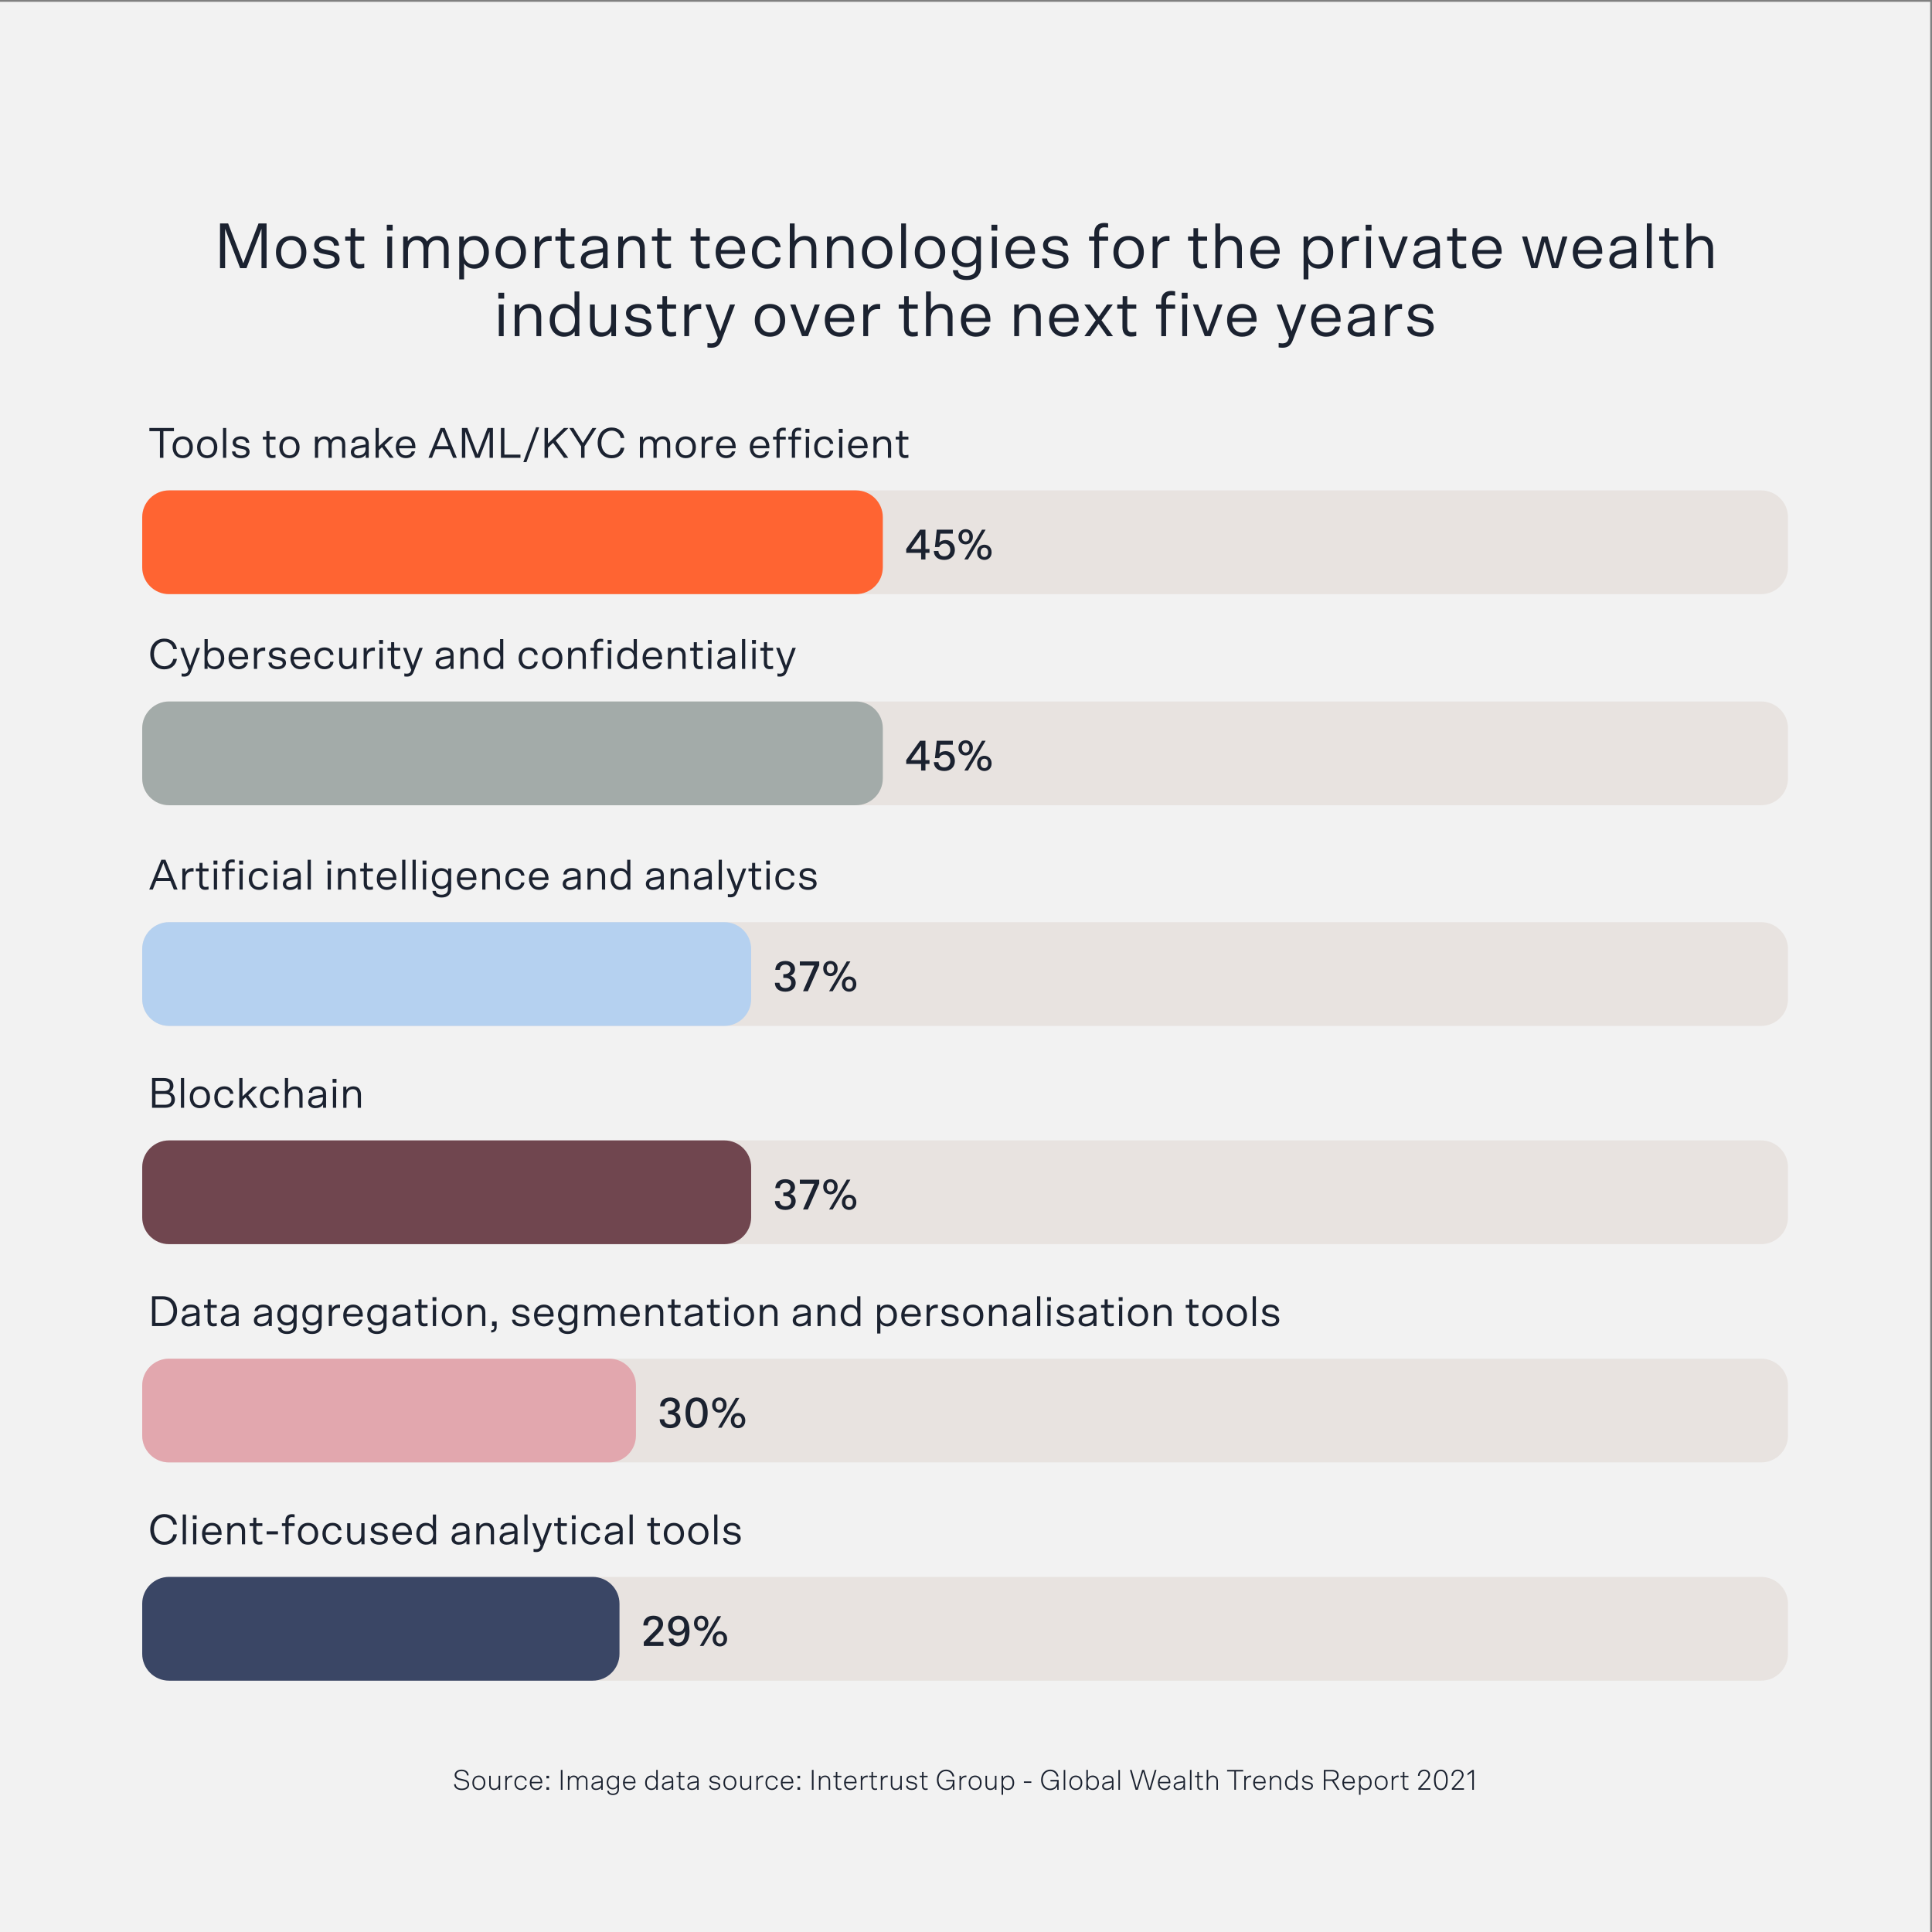 <svg id="Layer_1" data-name="Layer 1" xmlns="http://www.w3.org/2000/svg" viewBox="0 0 1080 1080"><rect x="0" y="0" width="1080" height="1080" fill="#808080" stroke="none"/><defs><style>.cls-2{fill:#e8e3e0}.cls-6{fill:#1b2230}</style></defs><path style="fill:#f2f2f2" d="M0 1v1079h1079V1H0z"/><path class="cls-6" d="M97.24 239.25v1.78h-5.9v14.88H89.4v-14.88h-5.9v-1.78h13.75ZM96.49 250.03c0-3.79 2.35-6.12 5.66-6.12s5.66 2.33 5.66 6.12-2.35 6.1-5.66 6.1-5.66-2.3-5.66-6.1Zm9.43 0c0-2.62-1.32-4.54-3.77-4.54s-3.77 1.92-3.77 4.54 1.32 4.51 3.77 4.51 3.77-1.9 3.77-4.51ZM110.17 250.03c0-3.79 2.35-6.12 5.66-6.12s5.66 2.33 5.66 6.12-2.35 6.1-5.66 6.1-5.66-2.3-5.66-6.1Zm9.43 0c0-2.62-1.32-4.54-3.77-4.54s-3.77 1.92-3.77 4.54 1.32 4.51 3.77 4.51 3.77-1.9 3.77-4.51ZM126.46 255.91h-1.8v-16.66h1.8v16.66ZM134.65 243.91c2.35 0 4.61 1.15 4.68 3.6h-1.87c-.07-1.37-1.2-2.06-2.81-2.06s-2.74.77-2.74 1.82c0 .86.67 1.39 1.94 1.66l2.42.48c2.16.43 3.26 1.46 3.26 3.22 0 2.04-1.82 3.5-4.82 3.5s-4.99-1.49-5.02-3.79h1.87c.1 1.37 1.15 2.26 3.19 2.26s2.93-.82 2.93-1.9c0-.86-.67-1.39-1.94-1.66l-2.42-.48c-2.16-.43-3.26-1.46-3.26-3.22 0-2.09 1.94-3.43 4.58-3.43ZM148.93 244.12V241h1.73v3.12h3.36v1.58h-3.36v6.53c0 1.42.46 2.21 1.63 2.21.55 0 1.15-.07 1.73-.22v1.63c-.7.14-1.37.22-2.02.22-1.97 0-3.14-1.22-3.14-3.48v-6.89h-1.94v-1.58h2.02ZM156.15 250.03c0-3.79 2.35-6.12 5.66-6.12s5.66 2.33 5.66 6.12-2.35 6.1-5.66 6.1-5.66-2.3-5.66-6.1Zm9.43 0c0-2.62-1.32-4.54-3.77-4.54s-3.77 1.92-3.77 4.54 1.32 4.51 3.77 4.51 3.77-1.9 3.77-4.51ZM191.22 255.91v-7.37c0-2.09-.96-3.05-2.74-3.05-1.51 0-3.05 1.15-3.05 3.41v7.01h-1.8v-7.2c0-2.26-.91-3.22-2.74-3.22-1.63 0-3.05 1.42-3.05 3.82v6.6h-1.8v-11.79h1.73v1.75c.67-1.06 1.82-1.97 3.58-1.97s2.95.74 3.6 2.09c.86-1.27 2.06-2.09 3.96-2.09 2.33 0 4.08 1.37 4.08 4.56v7.44h-1.78ZM204.44 254.08c-.98 1.49-2.71 2.04-4.37 2.04-2.09 0-3.96-1.1-3.96-3.34s1.73-3.17 3.77-3.53l4.49-.77v-.62c0-1.75-1.3-2.4-3.07-2.4s-2.83.67-2.9 2.04h-1.87c.1-2.54 2.42-3.6 4.78-3.6 2.78 0 4.82 1.15 4.82 3.96v8.04h-1.68v-1.82Zm-.07-3.19v-.91l-4.08.7c-1.61.29-2.33.98-2.33 2.14 0 1.08.84 1.78 2.35 1.78 2.06 0 4.06-1.1 4.06-3.7ZM217.9 255.91l-4.37-5.93-1.78 1.7v4.22h-1.8v-16.66h1.8v10.3l5.76-5.42h2.5l-5.06 4.75 5.16 7.03h-2.21ZM226.83 243.91c3.07 0 5.38 2.02 5.38 6.02 0 .12 0 .41-.02.67h-9.07c.1 2.06 1.37 3.96 3.65 3.96 1.58 0 2.9-.72 3.34-2.23h1.9c-.53 2.54-2.66 3.79-5.18 3.79-3.17 0-5.57-2.26-5.57-6.12s2.33-6.1 5.59-6.1Zm.02 1.56c-1.99 0-3.41 1.32-3.72 3.67h7.2c-.1-2.4-1.56-3.67-3.48-3.67ZM243.42 251.11l-1.92 4.8h-1.99l6.77-16.66h2.3l6.79 16.66h-2.09l-1.92-4.8h-7.94Zm7.27-1.7-3.29-8.3-3.31 8.3h6.6ZM260.12 255.91h-1.9v-16.66h3.02l5.66 14.83 5.66-14.83h3v16.66h-1.9v-14.67l-5.59 14.67h-2.38l-5.59-14.67v14.67ZM281.96 239.25v14.88h8.98v1.78h-10.92v-16.66h1.94ZM292.54 258.33l7.13-19.49h1.75l-7.13 19.49h-1.75ZM306.32 239.25v8.69l8.88-8.69h2.57l-7.15 7.01 7.06 9.65h-2.4l-6.12-8.38-2.83 2.76v5.62h-1.94v-16.66h1.94ZM318.27 239.25h2.3l5.28 8.38 5.3-8.38h2.23l-6.6 10.25v6.41h-1.94v-6.41l-6.58-10.25ZM341.96 254.44c2.47 0 4.51-1.56 4.99-4.13h2.06c-.48 3.5-3.22 5.86-7.06 5.86-4.61 0-7.85-3.43-7.85-8.59s3.24-8.59 7.85-8.59c3.84 0 6.58 2.35 7.06 5.86h-2.06c-.48-2.57-2.52-4.13-4.99-4.13-3.26 0-5.81 2.64-5.81 6.86s2.54 6.86 5.81 6.86ZM372.88 255.91v-7.37c0-2.09-.96-3.05-2.74-3.05-1.51 0-3.05 1.15-3.05 3.41v7.01h-1.8v-7.2c0-2.26-.91-3.22-2.74-3.22-1.63 0-3.05 1.42-3.05 3.82v6.6h-1.8v-11.79h1.73v1.75c.67-1.06 1.82-1.97 3.58-1.97s2.95.74 3.6 2.09c.86-1.27 2.06-2.09 3.96-2.09 2.33 0 4.08 1.37 4.08 4.56v7.44h-1.78ZM377.7 250.03c0-3.79 2.35-6.12 5.66-6.12s5.66 2.33 5.66 6.12-2.35 6.1-5.66 6.1-5.66-2.3-5.66-6.1Zm9.43 0c0-2.62-1.32-4.54-3.77-4.54s-3.77 1.92-3.77 4.54 1.32 4.51 3.77 4.51 3.77-1.9 3.77-4.51ZM397.4 245.83c-1.85 0-3.38 1.3-3.38 3.58v6.5h-1.8v-11.79h1.73v2.16c.77-1.66 2.33-2.35 3.72-2.35.22 0 .43 0 .84.02v1.9c-.43-.02-.79-.02-1.1-.02ZM405.88 243.91c3.07 0 5.38 2.02 5.38 6.02 0 .12 0 .41-.02.67h-9.07c.1 2.06 1.37 3.96 3.65 3.96 1.58 0 2.9-.72 3.34-2.23h1.9c-.53 2.54-2.66 3.79-5.18 3.79-3.17 0-5.57-2.26-5.57-6.12s2.33-6.1 5.59-6.1Zm.02 1.56c-1.99 0-3.41 1.32-3.72 3.67h7.2c-.1-2.4-1.56-3.67-3.48-3.67ZM424.71 243.91c3.07 0 5.38 2.02 5.38 6.02 0 .12 0 .41-.02.67H421c.1 2.06 1.37 3.96 3.65 3.96 1.58 0 2.9-.72 3.34-2.23h1.9c-.53 2.54-2.66 3.79-5.18 3.79-3.17 0-5.57-2.26-5.57-6.12s2.33-6.1 5.59-6.1Zm.02 1.56c-1.99 0-3.41 1.32-3.72 3.67h7.2c-.1-2.4-1.56-3.67-3.48-3.67ZM437.84 240.69c-1.3 0-1.97.62-1.97 2.18v1.25h3.36v1.58h-3.36v10.2h-1.8v-10.2h-1.94v-1.58h1.94v-1.32c0-2.47 1.44-3.74 3.65-3.74.46 0 1.08.05 1.51.14v1.63c-.22-.05-.96-.14-1.39-.14ZM446.41 240.69c-1.3 0-1.97.62-1.97 2.18v1.25h3.36v1.58h-3.36v10.2h-1.8v-10.2h-1.94v-1.58h1.94v-1.32c0-2.47 1.44-3.74 3.65-3.74.46 0 1.08.05 1.51.14v1.63c-.22-.05-.96-.14-1.39-.14Zm6.05-.96v2.18h-2.18v-2.18h2.18Zm-.19 16.18h-1.8v-11.79h1.8v11.79ZM460.76 254.54c1.58 0 2.95-.91 3.17-2.62h1.87c-.29 2.57-2.26 4.2-5.04 4.2-3.31 0-5.66-2.33-5.66-6.12s2.35-6.1 5.66-6.1c2.78 0 4.75 1.63 5.04 4.2h-1.87c-.22-1.7-1.58-2.62-3.17-2.62-2.45 0-3.77 1.9-3.77 4.51s1.32 4.54 3.77 4.54ZM471.08 239.73v2.18h-2.18v-2.18h2.18Zm-.19 16.18h-1.8v-11.79h1.8v11.79ZM479.65 243.91c3.07 0 5.38 2.02 5.38 6.02 0 .12 0 .41-.02.67h-9.07c.1 2.06 1.37 3.96 3.65 3.96 1.58 0 2.9-.72 3.34-2.23h1.9c-.53 2.54-2.66 3.79-5.18 3.79-3.17 0-5.57-2.26-5.57-6.12s2.33-6.1 5.59-6.1Zm.02 1.56c-1.99 0-3.41 1.32-3.72 3.67h7.2c-.1-2.4-1.56-3.67-3.48-3.67ZM488.27 244.12H490v1.78c.86-1.27 2.14-1.99 3.98-1.99 2.66 0 4.18 1.75 4.18 4.58v7.42h-1.8v-7.03c0-2.5-1.13-3.38-2.83-3.38-2.21 0-3.46 1.75-3.46 3.82v6.6h-1.8v-11.79ZM502.71 244.12V241h1.73v3.12h3.36v1.58h-3.36v6.53c0 1.42.46 2.21 1.63 2.21.55 0 1.15-.07 1.73-.22v1.63c-.7.14-1.37.22-2.02.22-1.97 0-3.14-1.22-3.14-3.48v-6.89h-1.94v-1.58h2.02ZM91.86 372.44c2.47 0 4.51-1.56 4.99-4.13h2.06c-.48 3.5-3.22 5.86-7.06 5.86-4.61 0-7.85-3.43-7.85-8.59s3.24-8.59 7.85-8.59c3.84 0 6.58 2.35 7.06 5.86h-2.06c-.48-2.57-2.52-4.13-4.99-4.13-3.26 0-5.81 2.64-5.81 6.86s2.54 6.86 5.81 6.86ZM102.97 378.23c-.53 0-1.08-.05-1.46-.12v-1.66c.43.1.91.14 1.37.14 1.32 0 1.99-.55 2.38-1.73l.14-.38-4.63-12.36h1.94l3.6 9.98 3.6-9.98h1.9l-4.99 13.25c-.77 2.02-1.9 2.86-3.84 2.86ZM125.37 368.03c0 3.94-2.47 6.1-5.23 6.1-1.75 0-3.19-.62-4.08-1.94v1.73h-1.73v-16.66h1.8v6.58c.96-1.34 2.35-1.92 3.96-1.92 2.86 0 5.28 2.18 5.28 6.12Zm-9.43 0c0 2.62 1.32 4.51 3.77 4.51s3.77-1.9 3.77-4.51-1.32-4.54-3.77-4.54-3.77 1.92-3.77 4.54ZM133.33 361.91c3.07 0 5.38 2.02 5.38 6.02 0 .12 0 .41-.02.67h-9.07c.1 2.06 1.37 3.96 3.65 3.96 1.58 0 2.9-.72 3.34-2.23h1.9c-.53 2.54-2.66 3.79-5.18 3.79-3.17 0-5.57-2.26-5.57-6.12s2.33-6.1 5.59-6.1Zm.02 1.56c-1.99 0-3.41 1.32-3.72 3.67h7.2c-.1-2.4-1.56-3.67-3.48-3.67ZM147.13 363.83c-1.85 0-3.38 1.3-3.38 3.58v6.5h-1.8v-11.79h1.73v2.16c.77-1.66 2.33-2.35 3.72-2.35.22 0 .43 0 .84.02v1.9c-.43-.02-.79-.02-1.1-.02ZM155 361.91c2.35 0 4.61 1.15 4.68 3.6h-1.87c-.07-1.37-1.2-2.06-2.81-2.06s-2.74.77-2.74 1.82c0 .86.67 1.39 1.94 1.66l2.42.48c2.16.43 3.26 1.46 3.26 3.22 0 2.04-1.82 3.5-4.82 3.5s-4.99-1.49-5.02-3.79h1.87c.1 1.37 1.15 2.26 3.19 2.26s2.93-.82 2.93-1.9c0-.86-.67-1.39-1.94-1.66l-2.42-.48c-2.16-.43-3.26-1.46-3.26-3.22 0-2.09 1.94-3.43 4.58-3.43ZM167.94 361.91c3.07 0 5.38 2.02 5.38 6.02 0 .12 0 .41-.02.67h-9.07c.1 2.06 1.37 3.96 3.65 3.96 1.58 0 2.9-.72 3.34-2.23h1.9c-.53 2.54-2.66 3.79-5.18 3.79-3.17 0-5.57-2.26-5.57-6.12s2.33-6.1 5.59-6.1Zm.02 1.56c-1.99 0-3.41 1.32-3.72 3.67h7.2c-.1-2.4-1.56-3.67-3.48-3.67ZM181.41 372.54c1.58 0 2.95-.91 3.17-2.62h1.87c-.29 2.57-2.26 4.2-5.04 4.2-3.31 0-5.66-2.33-5.66-6.12s2.35-6.1 5.66-6.1c2.78 0 4.75 1.63 5.04 4.2h-1.87c-.22-1.7-1.58-2.62-3.17-2.62-2.45 0-3.77 1.9-3.77 4.51s1.32 4.54 3.77 4.54ZM199.29 373.91h-1.73v-1.78c-.84 1.27-2.09 1.99-3.89 1.99-2.59 0-4.08-1.75-4.08-4.58v-7.42h1.8v7.03c0 2.5 1.1 3.38 2.74 3.38 2.14 0 3.36-1.75 3.36-3.82v-6.6h1.8v11.79ZM208.45 363.83c-1.85 0-3.38 1.3-3.38 3.58v6.5h-1.8v-11.79H205v2.16c.77-1.66 2.33-2.35 3.72-2.35.22 0 .43 0 .84.02v1.9c-.43-.02-.79-.02-1.1-.02ZM214.12 357.73v2.18h-2.18v-2.18h2.18Zm-.19 16.18h-1.8v-11.79h1.8v11.79ZM218.63 362.12V359h1.73v3.12h3.36v1.58h-3.36v6.53c0 1.42.46 2.21 1.63 2.21.55 0 1.15-.07 1.73-.22v1.63c-.7.14-1.37.22-2.02.22-1.97 0-3.14-1.22-3.14-3.48v-6.89h-1.94v-1.58h2.02ZM227.48 378.23c-.53 0-1.08-.05-1.46-.12v-1.66c.43.1.91.14 1.37.14 1.32 0 1.99-.55 2.38-1.73l.14-.38-4.63-12.36h1.94l3.6 9.98 3.6-9.98h1.9l-4.99 13.25c-.77 2.02-1.9 2.86-3.84 2.86ZM251.84 372.08c-.98 1.49-2.71 2.04-4.37 2.04-2.09 0-3.96-1.1-3.96-3.34s1.73-3.17 3.77-3.53l4.49-.77v-.62c0-1.75-1.3-2.4-3.07-2.4s-2.83.67-2.9 2.04h-1.87c.1-2.54 2.42-3.6 4.78-3.6 2.78 0 4.82 1.15 4.82 3.96v8.04h-1.68v-1.82Zm-.07-3.19v-.91l-4.08.7c-1.61.29-2.33.98-2.33 2.14 0 1.08.84 1.78 2.35 1.78 2.06 0 4.06-1.1 4.06-3.7ZM257.36 362.12h1.73v1.78c.86-1.27 2.14-1.99 3.98-1.99 2.66 0 4.18 1.75 4.18 4.58v7.42h-1.8v-7.03c0-2.5-1.13-3.38-2.83-3.38-2.21 0-3.46 1.75-3.46 3.82v6.6h-1.8v-11.79ZM279.54 363.83v-6.58h1.8v16.66h-1.73v-1.73c-.89 1.32-2.33 1.94-4.08 1.94-2.76 0-5.23-2.16-5.23-6.1s2.42-6.12 5.28-6.12c1.61 0 3 .58 3.96 1.92Zm-7.34 4.2c0 2.62 1.32 4.51 3.77 4.51s3.77-1.9 3.77-4.51-1.32-4.54-3.77-4.54-3.77 1.92-3.77 4.54ZM295.57 372.54c1.58 0 2.95-.91 3.17-2.62h1.87c-.29 2.57-2.26 4.2-5.04 4.2-3.31 0-5.66-2.33-5.66-6.12s2.35-6.1 5.66-6.1c2.78 0 4.75 1.63 5.04 4.2h-1.87c-.22-1.7-1.58-2.62-3.17-2.62-2.45 0-3.77 1.9-3.77 4.51s1.32 4.54 3.77 4.54ZM303.08 368.03c0-3.79 2.35-6.12 5.66-6.12s5.66 2.33 5.66 6.12-2.35 6.1-5.66 6.1-5.66-2.3-5.66-6.1Zm9.43 0c0-2.62-1.32-4.54-3.77-4.54s-3.77 1.92-3.77 4.54 1.32 4.51 3.77 4.51 3.77-1.9 3.77-4.51ZM317.58 362.12h1.73v1.78c.86-1.27 2.14-1.99 3.98-1.99 2.66 0 4.18 1.75 4.18 4.58v7.42h-1.8v-7.03c0-2.5-1.13-3.38-2.83-3.38-2.21 0-3.46 1.75-3.46 3.82v6.6h-1.8v-11.79ZM335.79 358.69c-1.3 0-1.97.62-1.97 2.18v1.25h3.36v1.58h-3.36v10.2h-1.8v-10.2h-1.94v-1.58h1.94v-1.32c0-2.47 1.44-3.74 3.65-3.74.46 0 1.08.05 1.51.14v1.63c-.22-.05-.96-.14-1.39-.14Zm6.05-.96v2.18h-2.18v-2.18h2.18Zm-.19 16.18h-1.8v-11.79h1.8v11.79ZM354.21 363.83v-6.58h1.8v16.66h-1.73v-1.73c-.89 1.32-2.33 1.94-4.08 1.94-2.76 0-5.23-2.16-5.23-6.1s2.42-6.12 5.28-6.12c1.61 0 3 .58 3.96 1.92Zm-7.34 4.2c0 2.62 1.32 4.51 3.77 4.51s3.77-1.9 3.77-4.51-1.32-4.54-3.77-4.54-3.77 1.92-3.77 4.54ZM364.77 361.91c3.07 0 5.38 2.02 5.38 6.02 0 .12 0 .41-.02.67h-9.07c.1 2.06 1.37 3.96 3.65 3.96 1.58 0 2.9-.72 3.34-2.23h1.9c-.53 2.54-2.66 3.79-5.18 3.79-3.17 0-5.57-2.26-5.57-6.12s2.33-6.1 5.59-6.1Zm.02 1.56c-1.99 0-3.41 1.32-3.72 3.67h7.2c-.1-2.4-1.56-3.67-3.48-3.67ZM373.38 362.12h1.73v1.78c.86-1.27 2.14-1.99 3.98-1.99 2.66 0 4.18 1.75 4.18 4.58v7.42h-1.8v-7.03c0-2.5-1.13-3.38-2.83-3.38-2.21 0-3.46 1.75-3.46 3.82v6.6h-1.8v-11.79ZM387.83 362.12V359h1.73v3.12h3.36v1.58h-3.36v6.53c0 1.42.46 2.21 1.63 2.21.55 0 1.15-.07 1.73-.22v1.63c-.7.14-1.37.22-2.02.22-1.97 0-3.14-1.22-3.14-3.48v-6.89h-1.94v-1.58h2.02ZM397.86 357.73v2.18h-2.18v-2.18h2.18Zm-.19 16.18h-1.8v-11.79h1.8v11.79ZM409.26 372.08c-.98 1.49-2.71 2.04-4.37 2.04-2.09 0-3.96-1.1-3.96-3.34s1.73-3.17 3.77-3.53l4.49-.77v-.62c0-1.75-1.3-2.4-3.07-2.4s-2.83.67-2.9 2.04h-1.87c.1-2.54 2.42-3.6 4.78-3.6 2.78 0 4.82 1.15 4.82 3.96v8.04h-1.68v-1.82Zm-.07-3.19v-.91l-4.08.7c-1.61.29-2.33.98-2.33 2.14 0 1.08.84 1.78 2.35 1.78 2.06 0 4.06-1.1 4.06-3.7ZM416.58 373.91h-1.8v-16.66h1.8v16.66ZM422.56 357.73v2.18h-2.18v-2.18h2.18Zm-.19 16.18h-1.8v-11.79h1.8v11.79ZM427.07 362.12V359h1.73v3.12h3.36v1.58h-3.36v6.53c0 1.42.46 2.21 1.63 2.21.55 0 1.15-.07 1.73-.22v1.63c-.7.14-1.37.22-2.02.22-1.97 0-3.14-1.22-3.14-3.48v-6.89h-1.94v-1.58h2.02ZM436.04 378.23c-.53 0-1.08-.05-1.46-.12v-1.66c.43.1.91.14 1.37.14 1.32 0 1.99-.55 2.38-1.73l.14-.38-4.63-12.36h1.94l3.6 9.98 3.6-9.98h1.9l-4.99 13.25c-.77 2.02-1.9 2.86-3.84 2.86Z"/><path class="cls-2" d="M94.5 274.13c-8.28 0-15 6.72-15 15v28c0 8.28 6.72 15 15 15h890c8.28 0 15-6.72 15-15v-28c0-8.28-6.72-15-15-15h-890ZM94.5 392.13c-8.28 0-15 6.72-15 15v28c0 8.28 6.72 15 15 15h890c8.28 0 15-6.72 15-15v-28c0-8.29-6.72-15-15-15h-890Z"/><path d="M94.5 274.13c-8.28 0-15 6.72-15 15v28c0 8.28 6.72 15 15 15h384c8.28 0 15-6.72 15-15v-28c0-8.28-6.72-15-15-15h-384Z" style="fill:#ff6432"/><path d="M94.5 392.13c-8.28 0-15 6.72-15 15v28c0 8.28 6.72 15 15 15h384c8.28 0 15-6.72 15-15v-28c0-8.29-6.72-15-15-15h-384Z" style="fill:#a3aba9"/><path class="cls-6" d="m87.33 492.47-1.92 4.8h-1.99l6.77-16.66h2.3l6.79 16.66h-2.09l-1.92-4.8h-7.94Zm7.27-1.7-3.29-8.3-3.31 8.3h6.6ZM107.1 487.18c-1.85 0-3.38 1.3-3.38 3.58v6.5h-1.8v-11.79h1.73v2.16c.77-1.66 2.33-2.35 3.72-2.35.22 0 .43 0 .84.02v1.9c-.43-.02-.79-.02-1.1-.02ZM111.49 485.48v-3.12h1.73v3.12h3.36v1.58h-3.36v6.53c0 1.42.46 2.21 1.63 2.21.55 0 1.15-.07 1.73-.22v1.63c-.7.14-1.37.22-2.02.22-1.97 0-3.14-1.22-3.14-3.48v-6.89h-1.94v-1.58h2.02ZM121.53 481.09v2.18h-2.18v-2.18h2.18Zm-.19 16.18h-1.8v-11.79h1.8v11.79ZM129.81 482.05c-1.3 0-1.97.62-1.97 2.18v1.25h3.36v1.58h-3.36v10.2h-1.8v-10.2h-1.94v-1.58h1.94v-1.32c0-2.47 1.44-3.74 3.65-3.74.46 0 1.08.05 1.51.14v1.63c-.22-.05-.96-.14-1.39-.14Zm6.05-.96v2.18h-2.18v-2.18h2.18Zm-.19 16.18h-1.8v-11.79h1.8v11.79ZM144.73 495.9c1.58 0 2.95-.91 3.17-2.62h1.87c-.29 2.57-2.26 4.2-5.04 4.2-3.31 0-5.66-2.33-5.66-6.12s2.35-6.1 5.66-6.1c2.78 0 4.75 1.63 5.04 4.2h-1.87c-.22-1.7-1.58-2.62-3.17-2.62-2.45 0-3.77 1.9-3.77 4.51s1.32 4.54 3.77 4.54ZM155.05 481.09v2.18h-2.18v-2.18h2.18Zm-.19 16.18h-1.8v-11.79h1.8v11.79ZM166.45 495.44c-.98 1.49-2.71 2.04-4.37 2.04-2.09 0-3.96-1.1-3.96-3.34s1.73-3.17 3.77-3.53l4.49-.77v-.62c0-1.75-1.3-2.4-3.07-2.4s-2.83.67-2.9 2.04h-1.87c.1-2.54 2.42-3.6 4.78-3.6 2.78 0 4.82 1.15 4.82 3.96v8.04h-1.68v-1.82Zm-.07-3.19v-.91l-4.08.7c-1.61.29-2.33.98-2.33 2.14 0 1.08.84 1.78 2.35 1.78 2.06 0 4.06-1.1 4.06-3.7ZM173.77 497.27h-1.8v-16.66h1.8v16.66ZM185.15 481.09v2.18h-2.18v-2.18h2.18Zm-.19 16.18h-1.8v-11.79h1.8v11.79ZM188.94 485.48h1.73v1.78c.86-1.27 2.14-1.99 3.98-1.99 2.66 0 4.18 1.75 4.18 4.58v7.42h-1.8v-7.03c0-2.5-1.13-3.38-2.83-3.38-2.21 0-3.46 1.75-3.46 3.82v6.6h-1.8v-11.79ZM203.39 485.48v-3.12h1.73v3.12h3.36v1.58h-3.36v6.53c0 1.42.46 2.21 1.63 2.21.55 0 1.15-.07 1.73-.22v1.63c-.7.14-1.37.22-2.02.22-1.97 0-3.14-1.22-3.14-3.48v-6.89h-1.94v-1.58h2.02ZM216.2 485.26c3.07 0 5.38 2.02 5.38 6.02 0 .12 0 .41-.02.67h-9.07c.1 2.06 1.37 3.96 3.65 3.96 1.58 0 2.9-.72 3.34-2.23h1.9c-.53 2.54-2.66 3.79-5.18 3.79-3.17 0-5.57-2.26-5.57-6.12s2.33-6.1 5.59-6.1Zm.02 1.56c-1.99 0-3.41 1.32-3.72 3.67h7.2c-.1-2.4-1.56-3.67-3.48-3.67ZM226.62 497.27h-1.8v-16.66h1.8v16.66ZM232.4 497.27h-1.8v-16.66h1.8v16.66ZM238.38 481.09v2.18h-2.18v-2.18h2.18Zm-.19 16.18h-1.8v-11.79h1.8v11.79ZM246.87 501.71c-3.29 0-5.06-1.58-5.11-3.67h1.87c.12 1.46 1.42 2.11 3.19 2.11 1.97 0 3.58-.84 3.58-3.26v-1.63c-.91 1.1-2.18 1.68-3.67 1.68-2.71 0-5.35-1.99-5.35-5.78s2.54-5.88 5.28-5.88c1.58 0 2.93.62 3.82 1.82v-1.61h1.73v11.4c0 3.19-2.14 4.82-5.33 4.82Zm.02-6.34c2.4 0 3.67-1.78 3.67-4.27s-1.27-4.27-3.67-4.27-3.65 1.8-3.65 4.27 1.27 4.27 3.65 4.27ZM260.96 485.26c3.07 0 5.38 2.02 5.38 6.02 0 .12 0 .41-.02.67h-9.07c.1 2.06 1.37 3.96 3.65 3.96 1.58 0 2.9-.72 3.34-2.23h1.9c-.53 2.54-2.66 3.79-5.18 3.79-3.17 0-5.57-2.26-5.57-6.12s2.33-6.1 5.59-6.1Zm.02 1.56c-1.99 0-3.41 1.32-3.72 3.67h7.2c-.1-2.4-1.56-3.67-3.48-3.67ZM269.58 485.48h1.73v1.78c.86-1.27 2.14-1.99 3.98-1.99 2.66 0 4.18 1.75 4.18 4.58v7.42h-1.8v-7.03c0-2.5-1.13-3.38-2.83-3.38-2.21 0-3.46 1.75-3.46 3.82v6.6h-1.8v-11.79ZM288.15 495.9c1.58 0 2.95-.91 3.17-2.62h1.87c-.29 2.57-2.26 4.2-5.04 4.2-3.31 0-5.66-2.33-5.66-6.12s2.35-6.1 5.66-6.1c2.78 0 4.75 1.63 5.04 4.2h-1.87c-.22-1.7-1.58-2.62-3.17-2.62-2.45 0-3.77 1.9-3.77 4.51s1.32 4.54 3.77 4.54ZM301.26 485.26c3.07 0 5.38 2.02 5.38 6.02 0 .12 0 .41-.02.67h-9.07c.1 2.06 1.37 3.96 3.65 3.96 1.58 0 2.9-.72 3.34-2.23h1.9c-.53 2.54-2.66 3.79-5.18 3.79-3.17 0-5.57-2.26-5.57-6.12s2.33-6.1 5.59-6.1Zm.02 1.56c-1.99 0-3.41 1.32-3.72 3.67h7.2c-.1-2.4-1.56-3.67-3.48-3.67ZM322.88 495.44c-.98 1.49-2.71 2.04-4.37 2.04-2.09 0-3.96-1.1-3.96-3.34s1.73-3.17 3.77-3.53l4.49-.77v-.62c0-1.75-1.3-2.4-3.07-2.4s-2.83.67-2.9 2.04h-1.87c.1-2.54 2.42-3.6 4.78-3.6 2.78 0 4.82 1.15 4.82 3.96v8.04h-1.68v-1.82Zm-.07-3.19v-.91l-4.08.7c-1.61.29-2.33.98-2.33 2.14 0 1.08.84 1.78 2.35 1.78 2.06 0 4.06-1.1 4.06-3.7ZM328.4 485.48h1.73v1.78c.86-1.27 2.14-1.99 3.98-1.99 2.66 0 4.18 1.75 4.18 4.58v7.42h-1.8v-7.03c0-2.5-1.13-3.38-2.83-3.38-2.21 0-3.46 1.75-3.46 3.82v6.6h-1.8v-11.79ZM350.58 487.18v-6.58h1.8v16.66h-1.73v-1.73c-.89 1.32-2.33 1.94-4.08 1.94-2.76 0-5.23-2.16-5.23-6.1s2.42-6.12 5.28-6.12c1.61 0 3 .58 3.96 1.92Zm-7.34 4.2c0 2.62 1.32 4.51 3.77 4.51s3.77-1.9 3.77-4.51-1.32-4.54-3.77-4.54-3.77 1.92-3.77 4.54ZM369.37 495.44c-.98 1.49-2.71 2.04-4.37 2.04-2.09 0-3.96-1.1-3.96-3.34s1.73-3.17 3.77-3.53l4.49-.77v-.62c0-1.75-1.3-2.4-3.07-2.4s-2.83.67-2.9 2.04h-1.87c.1-2.54 2.42-3.6 4.78-3.6 2.78 0 4.82 1.15 4.82 3.96v8.04h-1.68v-1.82Zm-.07-3.19v-.91l-4.08.7c-1.61.29-2.33.98-2.33 2.14 0 1.08.84 1.78 2.35 1.78 2.06 0 4.06-1.1 4.06-3.7ZM374.89 485.48h1.73v1.78c.86-1.27 2.14-1.99 3.98-1.99 2.66 0 4.18 1.75 4.18 4.58v7.42h-1.8v-7.03c0-2.5-1.13-3.38-2.83-3.38-2.21 0-3.46 1.75-3.46 3.82v6.6h-1.8v-11.79ZM396.22 495.44c-.98 1.49-2.71 2.04-4.37 2.04-2.09 0-3.96-1.1-3.96-3.34s1.73-3.17 3.77-3.53l4.49-.77v-.62c0-1.75-1.3-2.4-3.07-2.4s-2.83.67-2.9 2.04h-1.87c.1-2.54 2.42-3.6 4.78-3.6 2.78 0 4.82 1.15 4.82 3.96v8.04h-1.68v-1.82Zm-.07-3.19v-.91l-4.08.7c-1.61.29-2.33.98-2.33 2.14 0 1.08.84 1.78 2.35 1.78 2.06 0 4.06-1.1 4.06-3.7ZM403.54 497.27h-1.8v-16.66h1.8v16.66ZM408.34 501.59c-.53 0-1.08-.05-1.46-.12v-1.66c.43.1.91.14 1.37.14 1.32 0 1.99-.55 2.38-1.73l.14-.38-4.63-12.36h1.94l3.6 9.98 3.6-9.98h1.9l-4.99 13.25c-.77 2.02-1.9 2.86-3.84 2.86ZM420.42 485.48v-3.12h1.73v3.12h3.36v1.58h-3.36v6.53c0 1.42.46 2.21 1.63 2.21.55 0 1.15-.07 1.73-.22v1.63c-.7.14-1.37.22-2.02.22-1.97 0-3.14-1.22-3.14-3.48v-6.89h-1.94v-1.58h2.02ZM430.45 481.09v2.18h-2.18v-2.18h2.18Zm-.19 16.18h-1.8v-11.79h1.8v11.79ZM439.09 495.9c1.58 0 2.95-.91 3.17-2.62h1.87c-.29 2.57-2.26 4.2-5.04 4.2-3.31 0-5.66-2.33-5.66-6.12s2.35-6.1 5.66-6.1c2.78 0 4.75 1.63 5.04 4.2h-1.87c-.22-1.7-1.58-2.62-3.17-2.62-2.45 0-3.77 1.9-3.77 4.51s1.32 4.54 3.77 4.54ZM451.62 485.26c2.35 0 4.61 1.15 4.68 3.6h-1.87c-.07-1.37-1.2-2.06-2.81-2.06s-2.74.77-2.74 1.82c0 .86.67 1.39 1.94 1.66l2.42.48c2.16.43 3.26 1.46 3.26 3.22 0 2.04-1.82 3.5-4.82 3.5s-4.99-1.49-5.02-3.79h1.87c.1 1.37 1.15 2.26 3.19 2.26s2.93-.82 2.93-1.9c0-.86-.67-1.39-1.94-1.66l-2.42-.48c-2.16-.43-3.26-1.46-3.26-3.22 0-2.09 1.94-3.43 4.58-3.43ZM90.88 741.27h-5.9v-16.66h5.9c5.09 0 8.11 3.43 8.11 8.33s-3.02 8.33-8.11 8.33Zm-.07-14.93h-3.89v13.2h3.89c3.89 0 6.14-2.71 6.14-6.6s-2.26-6.6-6.14-6.6ZM109.84 739.45c-.98 1.49-2.71 2.04-4.37 2.04-2.09 0-3.96-1.1-3.96-3.34s1.73-3.17 3.77-3.53l4.49-.77v-.62c0-1.75-1.3-2.4-3.07-2.4s-2.83.67-2.9 2.04h-1.87c.1-2.54 2.42-3.6 4.78-3.6 2.78 0 4.82 1.15 4.82 3.96v8.04h-1.68v-1.82Zm-.07-3.19v-.91l-4.08.7c-1.61.29-2.33.98-2.33 2.14 0 1.08.84 1.78 2.35 1.78 2.06 0 4.06-1.1 4.06-3.7ZM116.08 729.49v-3.12h1.73v3.12h3.36v1.58h-3.36v6.53c0 1.42.46 2.21 1.63 2.21.55 0 1.15-.07 1.73-.22v1.63c-.7.14-1.37.22-2.02.22-1.97 0-3.14-1.22-3.14-3.48v-6.89h-1.94v-1.58h2.02ZM131.73 739.45c-.98 1.49-2.71 2.04-4.37 2.04-2.09 0-3.96-1.1-3.96-3.34s1.73-3.17 3.77-3.53l4.49-.77v-.62c0-1.75-1.3-2.4-3.07-2.4s-2.83.67-2.9 2.04h-1.87c.1-2.54 2.42-3.6 4.78-3.6 2.78 0 4.82 1.15 4.82 3.96v8.04h-1.68v-1.82Zm-.07-3.19v-.91l-4.08.7c-1.61.29-2.33.98-2.33 2.14 0 1.08.84 1.78 2.35 1.78 2.06 0 4.06-1.1 4.06-3.7ZM150.25 739.45c-.98 1.49-2.71 2.04-4.37 2.04-2.09 0-3.96-1.1-3.96-3.34s1.73-3.17 3.77-3.53l4.49-.77v-.62c0-1.75-1.3-2.4-3.07-2.4s-2.83.67-2.9 2.04h-1.87c.1-2.54 2.42-3.6 4.78-3.6 2.78 0 4.82 1.15 4.82 3.96v8.04h-1.68v-1.82Zm-.07-3.19v-.91l-4.08.7c-1.61.29-2.33.98-2.33 2.14 0 1.08.84 1.78 2.35 1.78 2.06 0 4.06-1.1 4.06-3.7ZM160.48 745.71c-3.29 0-5.06-1.58-5.11-3.67h1.87c.12 1.46 1.42 2.11 3.19 2.11 1.97 0 3.58-.84 3.58-3.26v-1.63c-.91 1.1-2.18 1.68-3.67 1.68-2.71 0-5.35-1.99-5.35-5.78s2.54-5.88 5.28-5.88c1.58 0 2.93.62 3.82 1.82v-1.61h1.73v11.4c0 3.19-2.14 4.82-5.33 4.82Zm.02-6.34c2.4 0 3.67-1.78 3.67-4.27s-1.27-4.27-3.67-4.27-3.65 1.8-3.65 4.27 1.27 4.27 3.65 4.27ZM174.49 745.71c-3.29 0-5.06-1.58-5.11-3.67h1.87c.12 1.46 1.42 2.11 3.19 2.11 1.97 0 3.58-.84 3.58-3.26v-1.63c-.91 1.1-2.18 1.68-3.67 1.68-2.71 0-5.35-1.99-5.35-5.78s2.54-5.88 5.28-5.88c1.58 0 2.93.62 3.82 1.82v-1.61h1.73v11.4c0 3.19-2.14 4.82-5.33 4.82Zm.02-6.34c2.4 0 3.67-1.78 3.67-4.27s-1.27-4.27-3.67-4.27-3.65 1.8-3.65 4.27 1.27 4.27 3.65 4.27ZM188.99 731.19c-1.85 0-3.38 1.3-3.38 3.58v6.5h-1.8v-11.79h1.73v2.16c.77-1.66 2.33-2.35 3.72-2.35.22 0 .43 0 .84.02v1.9c-.43-.02-.79-.02-1.1-.02ZM197.44 729.27c3.07 0 5.38 2.02 5.38 6.02 0 .12 0 .41-.02.67h-9.07c.1 2.06 1.37 3.96 3.65 3.96 1.58 0 2.9-.72 3.34-2.23h1.9c-.53 2.54-2.66 3.79-5.18 3.79-3.17 0-5.57-2.26-5.57-6.12s2.33-6.1 5.59-6.1Zm.02 1.56c-1.99 0-3.41 1.32-3.72 3.67h7.2c-.1-2.4-1.56-3.67-3.48-3.67ZM210.76 745.71c-3.29 0-5.06-1.58-5.11-3.67h1.87c.12 1.46 1.42 2.11 3.19 2.11 1.97 0 3.58-.84 3.58-3.26v-1.63c-.91 1.1-2.18 1.68-3.67 1.68-2.71 0-5.35-1.99-5.35-5.78s2.54-5.88 5.28-5.88c1.58 0 2.93.62 3.82 1.82v-1.61h1.73v11.4c0 3.19-2.14 4.82-5.33 4.82Zm.02-6.34c2.4 0 3.67-1.78 3.67-4.27s-1.27-4.27-3.67-4.27-3.65 1.8-3.65 4.27 1.27 4.27 3.65 4.27ZM227.68 739.45c-.98 1.49-2.71 2.04-4.37 2.04-2.09 0-3.96-1.1-3.96-3.34s1.73-3.17 3.77-3.53l4.49-.77v-.62c0-1.75-1.3-2.4-3.07-2.4s-2.83.67-2.9 2.04h-1.87c.1-2.54 2.42-3.6 4.78-3.6 2.78 0 4.82 1.15 4.82 3.96v8.04h-1.68v-1.82Zm-.07-3.19v-.91l-4.08.7c-1.61.29-2.33.98-2.33 2.14 0 1.08.84 1.78 2.35 1.78 2.06 0 4.06-1.1 4.06-3.7ZM233.92 729.49v-3.12h1.73v3.12h3.36v1.58h-3.36v6.53c0 1.42.46 2.21 1.63 2.21.55 0 1.15-.07 1.73-.22v1.63c-.7.14-1.37.22-2.02.22-1.97 0-3.14-1.22-3.14-3.48v-6.89h-1.94v-1.58h2.02ZM243.95 725.1v2.18h-2.18v-2.18h2.18Zm-.19 16.18h-1.8v-11.79h1.8v11.79ZM246.92 735.39c0-3.79 2.35-6.12 5.66-6.12s5.66 2.33 5.66 6.12-2.35 6.1-5.66 6.1-5.66-2.3-5.66-6.1Zm9.43 0c0-2.62-1.32-4.54-3.77-4.54s-3.77 1.92-3.77 4.54 1.32 4.51 3.77 4.51 3.77-1.9 3.77-4.51ZM261.42 729.49h1.73v1.78c.86-1.27 2.14-1.99 3.98-1.99 2.66 0 4.18 1.75 4.18 4.58v7.42h-1.8v-7.03c0-2.5-1.13-3.38-2.83-3.38-2.21 0-3.46 1.75-3.46 3.82v6.6h-1.8V729.5ZM274.57 744.87v-1.25c1.08 0 1.7-.5 1.7-1.61v-.74h-1.2v-2.57h2.57v3.19c0 1.92-1.13 2.98-3.07 2.98ZM291.16 729.27c2.35 0 4.61 1.15 4.68 3.6h-1.87c-.07-1.37-1.2-2.06-2.81-2.06s-2.74.77-2.74 1.82c0 .86.67 1.39 1.94 1.66l2.42.48c2.16.43 3.26 1.46 3.26 3.22 0 2.04-1.82 3.5-4.82 3.5s-4.99-1.49-5.02-3.79h1.87c.1 1.37 1.15 2.26 3.19 2.26s2.93-.82 2.93-1.9c0-.86-.67-1.39-1.94-1.66l-2.42-.48c-2.16-.43-3.26-1.46-3.26-3.22 0-2.09 1.94-3.43 4.58-3.43ZM304.09 729.27c3.07 0 5.38 2.02 5.38 6.02 0 .12 0 .41-.02.67h-9.07c.1 2.06 1.37 3.96 3.65 3.96 1.58 0 2.9-.72 3.34-2.23h1.9c-.53 2.54-2.66 3.79-5.18 3.79-3.17 0-5.57-2.26-5.57-6.12s2.33-6.1 5.59-6.1Zm.02 1.56c-1.99 0-3.41 1.32-3.72 3.67h7.2c-.1-2.4-1.56-3.67-3.48-3.67ZM317.41 745.71c-3.29 0-5.06-1.58-5.11-3.67h1.87c.12 1.46 1.42 2.11 3.19 2.11 1.97 0 3.58-.84 3.58-3.26v-1.63c-.91 1.1-2.18 1.68-3.67 1.68-2.71 0-5.35-1.99-5.35-5.78s2.54-5.88 5.28-5.88c1.58 0 2.93.62 3.82 1.82v-1.61h1.73v11.4c0 3.19-2.14 4.82-5.33 4.82Zm.02-6.34c2.4 0 3.67-1.78 3.67-4.27s-1.27-4.27-3.67-4.27-3.65 1.8-3.65 4.27 1.27 4.27 3.65 4.27ZM341.89 741.27v-7.37c0-2.09-.96-3.05-2.74-3.05-1.51 0-3.05 1.15-3.05 3.41v7.01h-1.8v-7.2c0-2.26-.91-3.22-2.74-3.22-1.63 0-3.05 1.42-3.05 3.82v6.6h-1.8v-11.79h1.73v1.75c.67-1.06 1.82-1.97 3.58-1.97s2.95.74 3.6 2.09c.86-1.27 2.06-2.09 3.96-2.09 2.33 0 4.08 1.37 4.08 4.56v7.44h-1.78ZM352.28 729.27c3.07 0 5.38 2.02 5.38 6.02 0 .12 0 .41-.02.67h-9.07c.1 2.06 1.37 3.96 3.65 3.96 1.58 0 2.9-.72 3.34-2.23h1.9c-.53 2.54-2.66 3.79-5.18 3.79-3.17 0-5.57-2.26-5.57-6.12s2.33-6.1 5.59-6.1Zm.02 1.56c-1.99 0-3.41 1.32-3.72 3.67h7.2c-.1-2.4-1.56-3.67-3.48-3.67ZM360.9 729.49h1.73v1.78c.86-1.27 2.14-1.99 3.98-1.99 2.66 0 4.18 1.75 4.18 4.58v7.42h-1.8v-7.03c0-2.5-1.13-3.38-2.83-3.38-2.21 0-3.46 1.75-3.46 3.82v6.6h-1.8V729.5ZM375.35 729.49v-3.12h1.73v3.12h3.36v1.58h-3.36v6.53c0 1.42.46 2.21 1.63 2.21.55 0 1.15-.07 1.73-.22v1.63c-.7.14-1.37.22-2.02.22-1.97 0-3.14-1.22-3.14-3.48v-6.89h-1.94v-1.58h2.02ZM391 739.45c-.98 1.49-2.71 2.04-4.37 2.04-2.09 0-3.96-1.1-3.96-3.34s1.73-3.17 3.77-3.53l4.49-.77v-.62c0-1.75-1.3-2.4-3.07-2.4s-2.83.67-2.9 2.04h-1.87c.1-2.54 2.42-3.6 4.78-3.6 2.78 0 4.82 1.15 4.82 3.96v8.04h-1.68v-1.82Zm-.07-3.19v-.91l-4.08.7c-1.61.29-2.33.98-2.33 2.14 0 1.08.84 1.78 2.35 1.78 2.06 0 4.06-1.1 4.06-3.7ZM397.24 729.49v-3.12h1.73v3.12h3.36v1.58h-3.36v6.53c0 1.42.46 2.21 1.63 2.21.55 0 1.15-.07 1.73-.22v1.63c-.7.14-1.37.22-2.02.22-1.97 0-3.14-1.22-3.14-3.48v-6.89h-1.94v-1.58h2.02ZM407.27 725.1v2.18h-2.18v-2.18h2.18Zm-.19 16.18h-1.8v-11.79h1.8v11.79ZM410.24 735.39c0-3.79 2.35-6.12 5.66-6.12s5.66 2.33 5.66 6.12-2.35 6.1-5.66 6.1-5.66-2.3-5.66-6.1Zm9.43 0c0-2.62-1.32-4.54-3.77-4.54s-3.77 1.92-3.77 4.54 1.32 4.51 3.77 4.51 3.77-1.9 3.77-4.51ZM424.74 729.49h1.73v1.78c.86-1.27 2.14-1.99 3.98-1.99 2.66 0 4.18 1.75 4.18 4.58v7.42h-1.8v-7.03c0-2.5-1.13-3.38-2.83-3.38-2.21 0-3.46 1.75-3.46 3.82v6.6h-1.8V729.5ZM451.47 739.45c-.98 1.49-2.71 2.04-4.37 2.04-2.09 0-3.96-1.1-3.96-3.34s1.73-3.17 3.77-3.53l4.49-.77v-.62c0-1.75-1.3-2.4-3.07-2.4s-2.83.67-2.9 2.04h-1.87c.1-2.54 2.42-3.6 4.78-3.6 2.78 0 4.82 1.15 4.82 3.96v8.04h-1.68v-1.82Zm-.07-3.19v-.91l-4.08.7c-1.61.29-2.33.98-2.33 2.14 0 1.08.84 1.78 2.35 1.78 2.06 0 4.06-1.1 4.06-3.7ZM456.99 729.49h1.73v1.78c.86-1.27 2.14-1.99 3.98-1.99 2.66 0 4.18 1.75 4.18 4.58v7.42h-1.8v-7.03c0-2.5-1.13-3.38-2.83-3.38-2.21 0-3.46 1.75-3.46 3.82v6.6h-1.8V729.5ZM479.17 731.19v-6.58h1.8v16.66h-1.73v-1.73c-.89 1.32-2.33 1.94-4.08 1.94-2.76 0-5.23-2.16-5.23-6.1s2.42-6.12 5.28-6.12c1.61 0 3 .58 3.96 1.92Zm-7.34 4.2c0 2.62 1.32 4.51 3.77 4.51s3.77-1.9 3.77-4.51-1.32-4.54-3.77-4.54-3.77 1.92-3.77 4.54ZM492.15 739.57v5.9h-1.8v-15.99h1.73v1.73c.89-1.32 2.33-1.94 4.08-1.94 2.76 0 5.23 2.16 5.23 6.1s-2.42 6.12-5.28 6.12c-1.61 0-3-.58-3.96-1.92Zm7.34-4.2c0-2.62-1.32-4.51-3.77-4.51s-3.77 1.9-3.77 4.51 1.32 4.54 3.77 4.54 3.77-1.92 3.77-4.54ZM509.36 729.27c3.07 0 5.38 2.02 5.38 6.02 0 .12 0 .41-.02.67h-9.07c.1 2.06 1.37 3.96 3.65 3.96 1.58 0 2.9-.72 3.34-2.23h1.9c-.53 2.54-2.66 3.79-5.18 3.79-3.17 0-5.57-2.26-5.57-6.12s2.33-6.1 5.59-6.1Zm.02 1.56c-1.99 0-3.41 1.32-3.72 3.67h7.2c-.1-2.4-1.56-3.67-3.48-3.67ZM523.16 731.19c-1.85 0-3.38 1.3-3.38 3.58v6.5h-1.8v-11.79h1.73v2.16c.77-1.66 2.33-2.35 3.72-2.35.22 0 .43 0 .84.02v1.9c-.43-.02-.79-.02-1.1-.02ZM531.03 729.27c2.35 0 4.61 1.15 4.68 3.6h-1.87c-.07-1.37-1.2-2.06-2.81-2.06s-2.74.77-2.74 1.82c0 .86.67 1.39 1.94 1.66l2.42.48c2.16.43 3.26 1.46 3.26 3.22 0 2.04-1.82 3.5-4.82 3.5s-4.99-1.49-5.02-3.79h1.87c.1 1.37 1.15 2.26 3.19 2.26s2.93-.82 2.93-1.9c0-.86-.67-1.39-1.94-1.66l-2.42-.48c-2.16-.43-3.26-1.46-3.26-3.22 0-2.09 1.94-3.43 4.58-3.43ZM538.38 735.39c0-3.79 2.35-6.12 5.66-6.12s5.66 2.33 5.66 6.12-2.35 6.1-5.66 6.1-5.66-2.3-5.66-6.1Zm9.43 0c0-2.62-1.32-4.54-3.77-4.54s-3.77 1.92-3.77 4.54 1.32 4.51 3.77 4.51 3.77-1.9 3.77-4.51ZM552.87 729.49h1.73v1.78c.86-1.27 2.14-1.99 3.98-1.99 2.66 0 4.18 1.75 4.18 4.58v7.42h-1.8v-7.03c0-2.5-1.13-3.38-2.83-3.38-2.21 0-3.46 1.75-3.46 3.82v6.6h-1.8V729.5ZM574.21 739.45c-.98 1.49-2.71 2.04-4.37 2.04-2.09 0-3.96-1.1-3.96-3.34s1.73-3.17 3.77-3.53l4.49-.77v-.62c0-1.75-1.3-2.4-3.07-2.4s-2.83.67-2.9 2.04h-1.87c.1-2.54 2.42-3.6 4.78-3.6 2.78 0 4.82 1.15 4.82 3.96v8.04h-1.68v-1.82Zm-.07-3.19v-.91l-4.08.7c-1.61.29-2.33.98-2.33 2.14 0 1.08.84 1.78 2.35 1.78 2.06 0 4.06-1.1 4.06-3.7ZM581.53 741.27h-1.8v-16.66h1.8v16.66ZM587.5 725.1v2.18h-2.18v-2.18h2.18Zm-.19 16.18h-1.8v-11.79h1.8v11.79ZM595.5 729.27c2.35 0 4.61 1.15 4.68 3.6h-1.87c-.07-1.37-1.2-2.06-2.81-2.06s-2.74.77-2.74 1.82c0 .86.67 1.39 1.94 1.66l2.42.48c2.16.43 3.26 1.46 3.26 3.22 0 2.04-1.82 3.5-4.82 3.5s-4.99-1.49-5.02-3.79h1.87c.1 1.37 1.15 2.26 3.19 2.26s2.93-.82 2.93-1.9c0-.86-.67-1.39-1.94-1.66l-2.42-.48c-2.16-.43-3.26-1.46-3.26-3.22 0-2.09 1.94-3.43 4.58-3.43ZM611.26 739.45c-.98 1.49-2.71 2.04-4.37 2.04-2.09 0-3.96-1.1-3.96-3.34s1.73-3.17 3.77-3.53l4.49-.77v-.62c0-1.75-1.3-2.4-3.07-2.4s-2.83.67-2.9 2.04h-1.87c.1-2.54 2.42-3.6 4.78-3.6 2.78 0 4.82 1.15 4.82 3.96v8.04h-1.68v-1.82Zm-.07-3.19v-.91l-4.08.7c-1.61.29-2.33.98-2.33 2.14 0 1.08.84 1.78 2.35 1.78 2.06 0 4.06-1.1 4.06-3.7ZM617.5 729.49v-3.12h1.73v3.12h3.36v1.58h-3.36v6.53c0 1.42.46 2.21 1.63 2.21.55 0 1.15-.07 1.73-.22v1.63c-.7.14-1.37.22-2.02.22-1.97 0-3.14-1.22-3.14-3.48v-6.89h-1.94v-1.58h2.02ZM627.54 725.1v2.18h-2.18v-2.18h2.18Zm-.19 16.18h-1.8v-11.79h1.8v11.79ZM630.51 735.39c0-3.79 2.35-6.12 5.67-6.12s5.66 2.33 5.66 6.12-2.35 6.1-5.66 6.1-5.67-2.3-5.67-6.1Zm9.43 0c0-2.62-1.32-4.54-3.77-4.54s-3.77 1.92-3.77 4.54 1.32 4.51 3.77 4.51 3.77-1.9 3.77-4.51ZM645.01 729.49h1.73v1.78c.86-1.27 2.14-1.99 3.98-1.99 2.66 0 4.18 1.75 4.18 4.58v7.42h-1.8v-7.03c0-2.5-1.13-3.38-2.83-3.38-2.21 0-3.46 1.75-3.46 3.82v6.6h-1.8V729.5ZM664.85 729.49v-3.12h1.73v3.12h3.36v1.58h-3.36v6.53c0 1.42.46 2.21 1.63 2.21.55 0 1.15-.07 1.73-.22v1.63c-.7.14-1.37.22-2.02.22-1.97 0-3.14-1.22-3.14-3.48v-6.89h-1.94v-1.58h2.02ZM672.08 735.39c0-3.79 2.35-6.12 5.67-6.12s5.66 2.33 5.66 6.12-2.35 6.1-5.66 6.1-5.67-2.3-5.67-6.1Zm9.43 0c0-2.62-1.32-4.54-3.77-4.54s-3.77 1.92-3.77 4.54 1.32 4.51 3.77 4.51 3.77-1.9 3.77-4.51ZM685.76 735.39c0-3.79 2.35-6.12 5.67-6.12s5.66 2.33 5.66 6.12-2.35 6.1-5.66 6.1-5.67-2.3-5.67-6.1Zm9.43 0c0-2.62-1.32-4.54-3.77-4.54s-3.77 1.92-3.77 4.54 1.32 4.51 3.77 4.51 3.77-1.9 3.77-4.51ZM702.05 741.27h-1.8v-16.66h1.8v16.66ZM710.24 729.27c2.35 0 4.61 1.15 4.68 3.6h-1.87c-.07-1.37-1.2-2.06-2.81-2.06s-2.74.77-2.74 1.82c0 .86.67 1.39 1.94 1.66l2.42.48c2.16.43 3.26 1.46 3.26 3.22 0 2.04-1.82 3.5-4.82 3.5s-4.99-1.49-5.02-3.79h1.87c.1 1.37 1.15 2.26 3.19 2.26s2.93-.82 2.93-1.9c0-.86-.67-1.39-1.94-1.66l-2.42-.48c-2.16-.43-3.26-1.46-3.26-3.22 0-2.09 1.94-3.43 4.58-3.43ZM91.45 602.61c3.5 0 5.5 1.61 5.5 4.51 0 1.51-.94 2.9-2.23 3.41 1.56.31 3.07 1.75 3.07 4.03 0 2.78-1.82 4.7-5.59 4.7H85V602.6h6.46Zm0 1.73h-4.51v5.54h4.51c2.16 0 3.48-.77 3.48-2.76s-1.32-2.78-3.48-2.78Zm.67 7.2h-5.18v6.02h5.14c2.28 0 3.7-.84 3.7-3s-1.37-3.02-3.65-3.02ZM102.93 619.27h-1.8v-16.66h1.8v16.66ZM106.09 613.38c0-3.79 2.35-6.12 5.66-6.12s5.66 2.33 5.66 6.12-2.35 6.1-5.66 6.1-5.66-2.3-5.66-6.1Zm9.43 0c0-2.62-1.32-4.54-3.77-4.54s-3.77 1.92-3.77 4.54 1.32 4.51 3.77 4.51 3.77-1.9 3.77-4.51ZM125.44 617.9c1.58 0 2.95-.91 3.17-2.62h1.87c-.29 2.57-2.26 4.2-5.04 4.2-3.31 0-5.66-2.33-5.66-6.12s2.35-6.1 5.66-6.1c2.78 0 4.75 1.63 5.04 4.2h-1.87c-.22-1.7-1.58-2.62-3.17-2.62-2.45 0-3.77 1.9-3.77 4.51s1.32 4.54 3.77 4.54ZM141.71 619.27l-4.37-5.93-1.78 1.7v4.22h-1.8V602.6h1.8v10.3l5.76-5.42h2.5l-5.06 4.75 5.16 7.03h-2.21ZM150.93 617.9c1.58 0 2.95-.91 3.17-2.62h1.87c-.29 2.57-2.26 4.2-5.04 4.2-3.31 0-5.66-2.33-5.66-6.12s2.35-6.1 5.66-6.1c2.78 0 4.75 1.63 5.04 4.2h-1.87c-.22-1.7-1.58-2.62-3.17-2.62-2.45 0-3.77 1.9-3.77 4.51s1.32 4.54 3.77 4.54ZM164.51 608.85c-2.21 0-3.46 1.75-3.46 3.82v6.6h-1.8v-16.66h1.8v6.58c.91-1.34 2.28-1.92 3.91-1.92 2.66 0 4.18 1.75 4.18 4.58v7.42h-1.8v-7.03c0-2.5-1.13-3.38-2.83-3.38ZM180.59 617.44c-.98 1.49-2.71 2.04-4.37 2.04-2.09 0-3.96-1.1-3.96-3.34s1.73-3.17 3.77-3.53l4.49-.77v-.62c0-1.75-1.3-2.4-3.07-2.4s-2.83.67-2.9 2.04h-1.87c.1-2.54 2.42-3.6 4.78-3.6 2.78 0 4.82 1.15 4.82 3.96v8.04h-1.68v-1.82Zm-.07-3.19v-.91l-4.08.7c-1.61.29-2.33.98-2.33 2.14 0 1.08.84 1.78 2.35 1.78 2.06 0 4.06-1.1 4.06-3.7ZM188.1 603.09v2.18h-2.18v-2.18h2.18Zm-.19 16.18h-1.8v-11.79h1.8v11.79ZM191.89 607.48h1.73v1.78c.86-1.27 2.14-1.99 3.98-1.99 2.66 0 4.18 1.75 4.18 4.58v7.42h-1.8v-7.03c0-2.5-1.13-3.38-2.83-3.38-2.21 0-3.46 1.75-3.46 3.82v6.6h-1.8v-11.79ZM91.86 861.82c2.47 0 4.51-1.56 4.99-4.13h2.06c-.48 3.5-3.22 5.86-7.06 5.86-4.61 0-7.85-3.43-7.85-8.59s3.24-8.59 7.85-8.59c3.84 0 6.58 2.35 7.06 5.86h-2.06c-.48-2.57-2.52-4.13-4.99-4.13-3.26 0-5.81 2.64-5.81 6.86s2.54 6.87 5.81 6.87ZM103.96 863.28h-1.8v-16.66h1.8v16.66ZM109.93 847.1v2.18h-2.18v-2.18h2.18Zm-.19 16.18h-1.8v-11.79h1.8v11.79ZM118.5 851.28c3.07 0 5.38 2.02 5.38 6.02 0 .12 0 .41-.02.67h-9.07c.1 2.06 1.37 3.96 3.65 3.96 1.58 0 2.9-.72 3.34-2.23h1.9c-.53 2.54-2.66 3.79-5.18 3.79-3.17 0-5.57-2.26-5.57-6.12s2.33-6.1 5.59-6.1Zm.02 1.56c-1.99 0-3.41 1.32-3.72 3.67h7.2c-.1-2.4-1.56-3.67-3.48-3.67ZM127.12 851.5h1.73v1.78c.86-1.27 2.14-1.99 3.98-1.99 2.66 0 4.18 1.75 4.18 4.58v7.42h-1.8v-7.03c0-2.5-1.13-3.38-2.83-3.38-2.21 0-3.46 1.75-3.46 3.82v6.6h-1.8v-11.79ZM141.57 851.5v-3.12h1.73v3.12h3.36v1.58h-3.36v6.53c0 1.42.46 2.21 1.63 2.21.55 0 1.15-.07 1.73-.22v1.63c-.7.14-1.37.22-2.02.22-1.97 0-3.14-1.22-3.14-3.48v-6.89h-1.94v-1.58h2.02ZM155.39 855.98v1.75h-6.34v-1.75h6.34ZM163.31 848.06c-1.3 0-1.97.62-1.97 2.18v1.25h3.36v1.58h-3.36v10.2h-1.8v-10.2h-1.94v-1.58h1.94v-1.32c0-2.47 1.44-3.74 3.65-3.74.46 0 1.08.05 1.51.14v1.63c-.22-.05-.96-.14-1.39-.14ZM166.55 857.4c0-3.79 2.35-6.12 5.66-6.12s5.66 2.33 5.66 6.12-2.35 6.1-5.66 6.1-5.66-2.3-5.66-6.1Zm9.43 0c0-2.62-1.32-4.54-3.77-4.54s-3.77 1.92-3.77 4.54 1.32 4.51 3.77 4.51 3.77-1.9 3.77-4.51ZM185.89 861.91c1.58 0 2.95-.91 3.17-2.62h1.87c-.29 2.57-2.26 4.2-5.04 4.2-3.31 0-5.66-2.33-5.66-6.12s2.35-6.1 5.66-6.1c2.78 0 4.75 1.63 5.04 4.2h-1.87c-.22-1.7-1.58-2.62-3.17-2.62-2.45 0-3.77 1.9-3.77 4.51s1.32 4.54 3.77 4.54ZM203.77 863.28h-1.73v-1.78c-.84 1.27-2.09 1.99-3.89 1.99-2.59 0-4.08-1.75-4.08-4.58v-7.42h1.8v7.03c0 2.5 1.1 3.38 2.74 3.38 2.14 0 3.36-1.75 3.36-3.82v-6.6h1.8v11.79ZM211.96 851.28c2.35 0 4.61 1.15 4.68 3.6h-1.87c-.07-1.37-1.2-2.06-2.81-2.06s-2.74.77-2.74 1.82c0 .86.67 1.39 1.94 1.66l2.42.48c2.16.43 3.26 1.46 3.26 3.22 0 2.04-1.82 3.5-4.82 3.5s-4.99-1.49-5.02-3.79h1.87c.1 1.37 1.15 2.26 3.19 2.26s2.93-.82 2.93-1.9c0-.86-.67-1.39-1.94-1.66l-2.42-.48c-2.16-.43-3.26-1.46-3.26-3.22 0-2.09 1.94-3.43 4.58-3.43ZM224.89 851.28c3.07 0 5.38 2.02 5.38 6.02 0 .12 0 .41-.02.67h-9.07c.1 2.06 1.37 3.96 3.65 3.96 1.58 0 2.9-.72 3.34-2.23h1.9c-.53 2.54-2.66 3.79-5.18 3.79-3.17 0-5.57-2.26-5.57-6.12s2.33-6.1 5.59-6.1Zm.02 1.56c-1.99 0-3.41 1.32-3.72 3.67h7.2c-.1-2.4-1.56-3.67-3.48-3.67ZM241.96 853.2v-6.58h1.8v16.66h-1.73v-1.73c-.89 1.32-2.33 1.94-4.08 1.94-2.76 0-5.23-2.16-5.23-6.1s2.42-6.12 5.28-6.12c1.61 0 3 .58 3.96 1.92Zm-7.34 4.2c0 2.62 1.32 4.51 3.77 4.51s3.77-1.9 3.77-4.51-1.32-4.54-3.77-4.54-3.77 1.92-3.77 4.54ZM260.75 861.46c-.98 1.49-2.71 2.04-4.37 2.04-2.09 0-3.96-1.1-3.96-3.34s1.73-3.17 3.77-3.53l4.49-.77v-.62c0-1.75-1.3-2.4-3.07-2.4s-2.83.67-2.9 2.04h-1.87c.1-2.54 2.42-3.6 4.78-3.6 2.78 0 4.82 1.15 4.82 3.96v8.04h-1.68v-1.82Zm-.07-3.19v-.91l-4.08.7c-1.61.29-2.33.98-2.33 2.14 0 1.08.84 1.78 2.35 1.78 2.06 0 4.06-1.1 4.06-3.7ZM266.27 851.5H268v1.78c.86-1.27 2.14-1.99 3.98-1.99 2.66 0 4.18 1.75 4.18 4.58v7.42h-1.8v-7.03c0-2.5-1.13-3.38-2.83-3.38-2.21 0-3.46 1.75-3.46 3.82v6.6h-1.8v-11.79ZM287.6 861.46c-.98 1.49-2.71 2.04-4.37 2.04-2.09 0-3.96-1.1-3.96-3.34s1.73-3.17 3.77-3.53l4.49-.77v-.62c0-1.75-1.3-2.4-3.07-2.4s-2.83.67-2.9 2.04h-1.87c.1-2.54 2.42-3.6 4.78-3.6 2.78 0 4.82 1.15 4.82 3.96v8.04h-1.68v-1.82Zm-.07-3.19v-.91l-4.08.7c-1.61.29-2.33.98-2.33 2.14 0 1.08.84 1.78 2.35 1.78 2.06 0 4.06-1.1 4.06-3.7ZM294.92 863.28h-1.8v-16.66h1.8v16.66ZM299.72 867.6c-.53 0-1.08-.05-1.46-.12v-1.66c.43.1.91.14 1.37.14 1.32 0 1.99-.55 2.38-1.73l.14-.38-4.63-12.36h1.94l3.6 9.99 3.6-9.99h1.9l-4.99 13.25c-.77 2.02-1.9 2.86-3.84 2.86ZM311.79 851.5v-3.12h1.73v3.12h3.36v1.58h-3.36v6.53c0 1.42.46 2.21 1.63 2.21.55 0 1.15-.07 1.73-.22v1.63c-.7.14-1.37.22-2.02.22-1.97 0-3.14-1.22-3.14-3.48v-6.89h-1.94v-1.58h2.02ZM321.83 847.1v2.18h-2.18v-2.18h2.18Zm-.19 16.18h-1.8v-11.79h1.8v11.79ZM330.47 861.91c1.58 0 2.95-.91 3.17-2.62h1.87c-.29 2.57-2.26 4.2-5.04 4.2-3.31 0-5.66-2.33-5.66-6.12s2.35-6.1 5.66-6.1c2.78 0 4.75 1.63 5.04 4.2h-1.87c-.22-1.7-1.58-2.62-3.17-2.62-2.45 0-3.77 1.9-3.77 4.51s1.32 4.54 3.77 4.54ZM346.4 861.46c-.98 1.49-2.71 2.04-4.37 2.04-2.09 0-3.96-1.1-3.96-3.34s1.73-3.17 3.77-3.53l4.49-.77v-.62c0-1.75-1.3-2.4-3.07-2.4s-2.83.67-2.9 2.04h-1.87c.1-2.54 2.42-3.6 4.78-3.6 2.78 0 4.82 1.15 4.82 3.96v8.04h-1.68v-1.82Zm-.07-3.19v-.91l-4.08.7c-1.61.29-2.33.98-2.33 2.14 0 1.08.84 1.78 2.35 1.78 2.06 0 4.06-1.1 4.06-3.7ZM353.72 863.28h-1.8v-16.66h1.8v16.66ZM363.83 851.5v-3.12h1.73v3.12h3.36v1.58h-3.36v6.53c0 1.42.46 2.21 1.63 2.21.55 0 1.15-.07 1.73-.22v1.63c-.7.14-1.37.22-2.02.22-1.97 0-3.14-1.22-3.14-3.48v-6.89h-1.94v-1.58h2.02ZM371.05 857.4c0-3.79 2.35-6.12 5.66-6.12s5.66 2.33 5.66 6.12-2.35 6.1-5.66 6.1-5.66-2.3-5.66-6.1Zm9.43 0c0-2.62-1.32-4.54-3.77-4.54s-3.77 1.92-3.77 4.54 1.32 4.51 3.77 4.51 3.77-1.9 3.77-4.51ZM384.73 857.4c0-3.79 2.35-6.12 5.66-6.12s5.66 2.33 5.66 6.12-2.35 6.1-5.66 6.1-5.66-2.3-5.66-6.1Zm9.43 0c0-2.62-1.32-4.54-3.77-4.54s-3.77 1.92-3.77 4.54 1.32 4.51 3.77 4.51 3.77-1.9 3.77-4.51ZM401.03 863.28h-1.8v-16.66h1.8v16.66ZM409.21 851.28c2.35 0 4.61 1.15 4.68 3.6h-1.87c-.07-1.37-1.2-2.06-2.81-2.06s-2.74.77-2.74 1.82c0 .86.67 1.39 1.94 1.66l2.42.48c2.16.43 3.26 1.46 3.26 3.22 0 2.04-1.82 3.5-4.82 3.5s-4.99-1.49-5.02-3.79h1.87c.1 1.37 1.15 2.26 3.19 2.26s2.93-.82 2.93-1.9c0-.86-.67-1.39-1.94-1.66l-2.42-.48c-2.16-.43-3.26-1.46-3.26-3.22 0-2.09 1.94-3.43 4.58-3.43Z"/><path class="cls-2" d="M94.5 515.49c-8.28 0-15 6.72-15 15v28c0 8.28 6.72 15 15 15h890c8.28 0 15-6.72 15-15v-28c0-8.28-6.72-15-15-15h-890ZM94.5 759.5c-8.28 0-15 6.72-15 15v28c0 8.28 6.72 15 15 15h890c8.28 0 15-6.72 15-15v-28c0-8.28-6.72-15-15-15h-890ZM94.5 637.49c-8.28 0-15 6.72-15 15v28c0 8.28 6.72 15 15 15h890c8.28 0 15-6.72 15-15v-28c0-8.28-6.72-15-15-15h-890ZM94.5 881.5c-8.28 0-15 6.72-15 15v28c0 8.28 6.72 15 15 15h890c8.28 0 15-6.72 15-15v-28c0-8.28-6.72-15-15-15h-890Z"/><path d="M94.5 515.49c-8.28 0-15 6.72-15 15v28c0 8.28 6.72 15 15 15h310.4c8.28 0 15-6.72 15-15v-28c0-8.28-6.72-15-15-15H94.5Z" style="fill:#b5d1f0"/><path d="M94.5 759.5c-8.28 0-15 6.72-15 15v28c0 8.28 6.72 15 15 15h246c8.28 0 15-6.72 15-15v-28c0-8.28-6.72-15-15-15h-246Z" style="fill:#e2a7ae"/><path d="M94.5 637.49c-8.28 0-15 6.72-15 15v28c0 8.28 6.72 15 15 15h310.4c8.28 0 15-6.72 15-15v-28c0-8.28-6.72-15-15-15H94.5Z" style="fill:#70464f"/><path d="M94.5 881.5c-8.28 0-15 6.72-15 15v28c0 8.28 6.72 15 15 15h236.8c8.28 0 15-6.72 15-15v-28c0-8.28-6.72-15-15-15H94.5Z" style="fill:#3a4665"/><path class="cls-6" d="M514.91 309.04h-8.33v-2.16l7.75-10.8h3v10.82h2.26v2.14h-2.26v3.7h-2.42v-3.7Zm-5.74-2.14h5.74v-8.04l-5.74 8.04ZM522.01 308.03h2.57c.07 1.7 1.27 2.93 3.24 2.93 2.14 0 3.41-1.46 3.41-3.53s-1.37-3.55-3.19-3.55c-1.44 0-2.54.74-3.02 1.94h-2.38l1.01-9.74h9v2.23h-6.98l-.58 4.97c.72-.82 2.02-1.39 3.53-1.39 2.71 0 5.16 2.14 5.16 5.54 0 3.17-2.21 5.57-5.9 5.57s-5.81-2.02-5.86-4.97ZM539.82 304.31c-2.04 0-4.03-1.39-4.03-4.25s1.99-4.25 4.03-4.25 4.03 1.39 4.03 4.25-1.99 4.25-4.03 4.25Zm0-1.63c1.25 0 2.09-.96 2.09-2.62s-.84-2.59-2.09-2.59-2.09.96-2.09 2.59.84 2.62 2.09 2.62Zm9.14-6.6h2.02l-9.89 16.66h-2.02l9.89-16.66Zm1.32 16.92c-2.04 0-4.06-1.39-4.06-4.25s2.02-4.25 4.06-4.25 4.03 1.39 4.03 4.25-1.99 4.25-4.03 4.25Zm0-1.63c1.25 0 2.09-.98 2.09-2.62s-.84-2.62-2.09-2.62-2.09.98-2.09 2.62.84 2.62 2.09 2.62ZM514.91 427.04h-8.33v-2.16l7.75-10.8h3v10.82h2.26v2.14h-2.26v3.7h-2.42v-3.7Zm-5.74-2.14h5.74v-8.04l-5.74 8.04ZM522.01 426.03h2.57c.07 1.7 1.27 2.93 3.24 2.93 2.14 0 3.41-1.46 3.41-3.53s-1.37-3.55-3.19-3.55c-1.44 0-2.54.74-3.02 1.94h-2.38l1.01-9.74h9v2.23h-6.98l-.58 4.97c.72-.82 2.02-1.39 3.53-1.39 2.71 0 5.16 2.14 5.16 5.54 0 3.17-2.21 5.57-5.9 5.57s-5.81-2.02-5.86-4.97ZM539.82 422.31c-2.04 0-4.03-1.39-4.03-4.25s1.99-4.25 4.03-4.25 4.03 1.39 4.03 4.25-1.99 4.25-4.03 4.25Zm0-1.63c1.25 0 2.09-.96 2.09-2.62s-.84-2.59-2.09-2.59-2.09.96-2.09 2.59.84 2.62 2.09 2.62Zm9.14-6.6h2.02l-9.89 16.66h-2.02l9.89-16.66Zm1.32 16.92c-2.04 0-4.06-1.39-4.06-4.25s2.02-4.25 4.06-4.25 4.03 1.39 4.03 4.25-1.99 4.25-4.03 4.25Zm0-1.63c1.25 0 2.09-.98 2.09-2.62s-.84-2.62-2.09-2.62-2.09.98-2.09 2.62.84 2.62 2.09 2.62ZM433.17 549.39h2.57c.1 1.7 1.25 2.93 3.29 2.93s3.26-1.2 3.26-2.9c0-1.9-1.25-2.78-3.7-2.78h-.72v-2.06h.5c2.42 0 3.5-1.25 3.5-2.78s-1.2-2.57-2.88-2.57c-1.8 0-2.95 1.13-3.05 2.93h-2.54c.12-3 2.06-4.97 5.64-4.97s5.38 2.14 5.38 4.56c0 1.7-1.08 3.14-2.64 3.72 1.51.34 3.02 1.66 3.02 3.96 0 2.83-2.11 4.94-5.76 4.94s-5.83-1.92-5.88-4.97ZM457.96 537.44v2.16l-6.36 14.5h-2.69l6.26-14.35h-8.06v-2.3h10.85ZM464.22 545.67c-2.04 0-4.03-1.39-4.03-4.25s1.99-4.25 4.03-4.25 4.03 1.39 4.03 4.25-1.99 4.25-4.03 4.25Zm0-1.63c1.25 0 2.09-.96 2.09-2.62s-.84-2.59-2.09-2.59-2.09.96-2.09 2.59.84 2.62 2.09 2.62Zm9.14-6.6h2.02l-9.89 16.66h-2.02l9.89-16.66Zm1.32 16.92c-2.04 0-4.06-1.39-4.06-4.25s2.02-4.25 4.06-4.25 4.03 1.39 4.03 4.25-1.99 4.25-4.03 4.25Zm0-1.63c1.25 0 2.09-.98 2.09-2.62s-.84-2.62-2.09-2.62-2.09.98-2.09 2.62.84 2.62 2.09 2.62ZM433.17 671.39h2.57c.1 1.7 1.25 2.93 3.29 2.93s3.26-1.2 3.26-2.9c0-1.9-1.25-2.78-3.7-2.78h-.72v-2.06h.5c2.42 0 3.5-1.25 3.5-2.78s-1.2-2.57-2.88-2.57c-1.8 0-2.95 1.13-3.05 2.93h-2.54c.12-3 2.06-4.97 5.64-4.97s5.38 2.14 5.38 4.56c0 1.7-1.08 3.14-2.64 3.72 1.51.34 3.02 1.66 3.02 3.96 0 2.83-2.11 4.94-5.76 4.94s-5.83-1.92-5.88-4.97ZM457.96 659.44v2.16l-6.36 14.5h-2.69l6.26-14.35h-8.06v-2.3h10.85ZM464.22 667.67c-2.04 0-4.03-1.39-4.03-4.25s1.99-4.25 4.03-4.25 4.03 1.39 4.03 4.25-1.99 4.25-4.03 4.25Zm0-1.63c1.25 0 2.09-.96 2.09-2.62s-.84-2.59-2.09-2.59-2.09.96-2.09 2.59.84 2.62 2.09 2.62Zm9.14-6.6h2.02l-9.89 16.66h-2.02l9.89-16.66Zm1.32 16.92c-2.04 0-4.06-1.39-4.06-4.25s2.02-4.25 4.06-4.25 4.03 1.39 4.03 4.25-1.99 4.25-4.03 4.25Zm0-1.63c1.25 0 2.09-.98 2.09-2.62s-.84-2.62-2.09-2.62-2.09.98-2.09 2.62.84 2.62 2.09 2.62ZM368.77 793.39h2.57c.1 1.7 1.25 2.93 3.29 2.93s3.26-1.2 3.26-2.9c0-1.9-1.25-2.78-3.7-2.78h-.72v-2.06h.5c2.42 0 3.5-1.25 3.5-2.78s-1.2-2.57-2.88-2.57c-1.8 0-2.95 1.13-3.05 2.93H369c.12-3 2.06-4.97 5.64-4.97s5.38 2.14 5.38 4.56c0 1.7-1.08 3.14-2.64 3.72 1.51.34 3.02 1.66 3.02 3.96 0 2.83-2.11 4.94-5.76 4.94s-5.83-1.92-5.88-4.97ZM383.22 789.76c0-6.17 2.74-8.59 6.17-8.59s6.19 2.42 6.19 8.59-2.76 8.59-6.19 8.59-6.17-2.42-6.17-8.59Zm9.74 0c0-4.66-1.44-6.48-3.58-6.48s-3.58 1.82-3.58 6.48 1.46 6.48 3.58 6.48 3.58-1.82 3.58-6.48ZM402.13 789.67c-2.04 0-4.03-1.39-4.03-4.25s1.99-4.25 4.03-4.25 4.03 1.39 4.03 4.25-1.99 4.25-4.03 4.25Zm0-1.63c1.25 0 2.09-.96 2.09-2.62s-.84-2.59-2.09-2.59-2.09.96-2.09 2.59.84 2.62 2.09 2.62Zm9.14-6.6h2.02l-9.89 16.66h-2.02l9.89-16.66Zm1.32 16.92c-2.04 0-4.06-1.39-4.06-4.25s2.02-4.25 4.06-4.25 4.03 1.39 4.03 4.25-1.99 4.25-4.03 4.25Zm0-1.63c1.25 0 2.09-.98 2.09-2.62s-.84-2.62-2.09-2.62-2.09.98-2.09 2.62.84 2.62 2.09 2.62ZM366.19 911.48c1.08-1.06 1.94-2.21 1.94-3.67 0-1.54-1.18-2.57-2.86-2.57-1.82 0-3.1 1.15-3.1 3.41h-2.54c.02-3.48 2.16-5.47 5.64-5.47s5.4 2.04 5.4 4.63c0 2.06-1.42 3.82-2.78 5.23l-4.75 4.82h7.73v2.23h-10.99v-2.21l6.31-6.41ZM385.44 911.82c0 6.19-2.78 8.54-6.29 8.54-3.22 0-5.14-1.9-5.26-4.37h2.54c.17 1.42 1.15 2.33 2.78 2.33 2.02 0 3.7-1.56 3.74-6.48-.84 1.68-2.47 2.47-4.22 2.47-2.9 0-5.28-2.04-5.28-5.5s2.64-5.64 5.81-5.64c3.65 0 6.17 2.54 6.17 8.64Zm-9.46-3.02c0 2.11 1.34 3.5 3.22 3.5 1.97 0 3.29-1.56 3.29-3.5 0-2.14-1.27-3.58-3.19-3.58-2.02 0-3.31 1.44-3.31 3.58ZM391.97 911.68c-2.04 0-4.03-1.39-4.03-4.25s1.99-4.25 4.03-4.25 4.03 1.39 4.03 4.25-1.99 4.25-4.03 4.25Zm0-1.63c1.25 0 2.09-.96 2.09-2.62s-.84-2.59-2.09-2.59-2.09.96-2.09 2.59.84 2.62 2.09 2.62Zm9.14-6.6h2.02l-9.89 16.66h-2.02l9.89-16.66Zm1.32 16.92c-2.04 0-4.06-1.39-4.06-4.25s2.02-4.25 4.06-4.25 4.03 1.39 4.03 4.25-1.99 4.25-4.03 4.25Zm0-1.63c1.25 0 2.09-.98 2.09-2.62s-.84-2.62-2.09-2.62-2.09.98-2.09 2.62.84 2.62 2.09 2.62ZM125.83 149.89h-2.84v-24.98h4.54l8.49 22.25 8.5-22.25h4.5v24.98h-2.84V127.9l-8.39 21.99h-3.56l-8.39-21.99v21.99ZM154.27 141.07c0-5.69 3.53-9.18 8.5-9.18s8.49 3.49 8.49 9.18-3.53 9.14-8.49 9.14-8.5-3.46-8.5-9.14Zm14.15 0c0-3.92-1.98-6.8-5.65-6.8s-5.65 2.88-5.65 6.8 1.98 6.77 5.65 6.77 5.65-2.84 5.65-6.77ZM182.49 131.89c3.53 0 6.91 1.73 7.02 5.4h-2.81c-.11-2.05-1.8-3.1-4.21-3.1s-4.1 1.15-4.1 2.74c0 1.3 1.01 2.09 2.92 2.48l3.64.72c3.24.65 4.9 2.2 4.9 4.82 0 3.06-2.74 5.25-7.23 5.25s-7.49-2.23-7.52-5.69h2.81c.14 2.05 1.73 3.38 4.79 3.38s4.39-1.22 4.39-2.84c0-1.3-1.01-2.09-2.92-2.48l-3.64-.72c-3.24-.65-4.9-2.2-4.9-4.82 0-3.13 2.92-5.15 6.88-5.15ZM195.99 132.22v-4.68h2.59v4.68h5.04v2.38h-5.04v9.79c0 2.12.68 3.31 2.45 3.31.83 0 1.73-.11 2.59-.32v2.45c-1.04.22-2.05.32-3.02.32-2.95 0-4.72-1.84-4.72-5.22V134.6h-2.92v-2.38h3.02ZM219.5 125.63v3.28h-3.28v-3.28h3.28Zm-.29 24.26h-2.7v-17.67h2.7v17.67ZM248.12 149.89v-11.05c0-3.13-1.44-4.57-4.1-4.57-2.27 0-4.57 1.73-4.57 5.11v10.51h-2.7v-10.8c0-3.38-1.37-4.82-4.1-4.82-2.45 0-4.57 2.12-4.57 5.72v9.9h-2.7v-17.67h2.59v2.63c1.01-1.58 2.74-2.95 5.36-2.95s4.43 1.12 5.4 3.13c1.3-1.91 3.1-3.13 5.94-3.13 3.49 0 6.12 2.05 6.12 6.84v11.16h-2.66ZM259.42 147.33v8.85h-2.7v-23.97h2.59v2.59c1.33-1.98 3.49-2.92 6.12-2.92 4.14 0 7.85 3.24 7.85 9.14s-3.64 9.18-7.92 9.18c-2.41 0-4.5-.86-5.94-2.88Zm11.01-6.3c0-3.92-1.98-6.77-5.65-6.77s-5.65 2.84-5.65 6.77 1.98 6.8 5.65 6.8 5.65-2.88 5.65-6.8ZM277.03 141.07c0-5.69 3.53-9.18 8.5-9.18s8.49 3.49 8.49 9.18-3.53 9.14-8.49 9.14-8.5-3.46-8.5-9.14Zm14.15 0c0-3.92-1.98-6.8-5.65-6.8s-5.65 2.88-5.65 6.8 1.98 6.77 5.65 6.77 5.65-2.84 5.65-6.77ZM306.72 134.77c-2.77 0-5.08 1.94-5.08 5.36v9.75h-2.7v-17.67h2.59v3.24c1.15-2.48 3.49-3.53 5.58-3.53.32 0 .65 0 1.26.04v2.84c-.65-.04-1.19-.04-1.66-.04ZM313.49 132.22v-4.68h2.59v4.68h5.04v2.38h-5.04v9.79c0 2.12.68 3.31 2.45 3.31.83 0 1.73-.11 2.59-.32v2.45c-1.04.22-2.05.32-3.02.32-2.95 0-4.72-1.84-4.72-5.22V134.6h-2.92v-2.38h3.02ZM337.14 147.15c-1.48 2.23-4.07 3.06-6.55 3.06-3.13 0-5.94-1.66-5.94-5s2.59-4.75 5.65-5.29l6.73-1.15v-.94c0-2.63-1.94-3.6-4.61-3.6s-4.25 1.01-4.36 3.06h-2.81c.14-3.82 3.64-5.4 7.16-5.4 4.18 0 7.24 1.73 7.24 5.94v12.06h-2.52v-2.74Zm-.11-4.79v-1.37l-6.12 1.04c-2.41.43-3.49 1.48-3.49 3.2 0 1.62 1.26 2.66 3.53 2.66 3.1 0 6.08-1.66 6.08-5.54ZM345.6 132.22h2.59v2.66c1.3-1.91 3.2-2.99 5.98-2.99 4 0 6.26 2.63 6.26 6.88v11.12h-2.7v-10.55c0-3.74-1.69-5.08-4.25-5.08-3.31 0-5.18 2.63-5.18 5.72v9.9h-2.7v-17.67ZM367.46 132.22v-4.68h2.59v4.68h5.04v2.38h-5.04v9.79c0 2.12.68 3.31 2.45 3.31.83 0 1.73-.11 2.59-.32v2.45c-1.04.22-2.05.32-3.02.32-2.95 0-4.72-1.84-4.72-5.22V134.6h-2.92v-2.38h3.02ZM389.06 132.22v-4.68h2.59v4.68h5.04v2.38h-5.04v9.79c0 2.12.68 3.31 2.45 3.31.83 0 1.73-.11 2.59-.32v2.45c-1.04.22-2.05.32-3.02.32-2.95 0-4.72-1.84-4.72-5.22V134.6h-2.92v-2.38h3.02ZM408.46 131.89c4.61 0 8.06 3.02 8.06 9.03 0 .18 0 .61-.04 1.01h-13.61c.14 3.1 2.05 5.94 5.47 5.94 2.38 0 4.36-1.08 5-3.35h2.84c-.79 3.82-4 5.69-7.77 5.69-4.75 0-8.35-3.38-8.35-9.18s3.49-9.14 8.39-9.14Zm.04 2.34c-2.99 0-5.11 1.98-5.58 5.51h10.8c-.14-3.6-2.34-5.51-5.22-5.51ZM428.83 147.84c2.38 0 4.43-1.37 4.75-3.92h2.81c-.43 3.85-3.38 6.3-7.56 6.3-4.97 0-8.5-3.49-8.5-9.18s3.53-9.14 8.5-9.14c4.18 0 7.13 2.45 7.56 6.3h-2.81c-.32-2.56-2.38-3.92-4.75-3.92-3.67 0-5.65 2.84-5.65 6.77s1.98 6.8 5.65 6.8ZM449.39 134.27c-3.31 0-5.18 2.63-5.18 5.72v9.9h-2.7v-24.98h2.7v9.86c1.37-2.02 3.42-2.88 5.87-2.88 4 0 6.26 2.63 6.26 6.88v11.12h-2.7v-10.55c0-3.74-1.69-5.08-4.25-5.08ZM462.28 132.22h2.59v2.66c1.3-1.91 3.2-2.99 5.98-2.99 4 0 6.26 2.63 6.26 6.88v11.12h-2.7v-10.55c0-3.74-1.69-5.08-4.25-5.08-3.31 0-5.18 2.63-5.18 5.72v9.9h-2.7v-17.67ZM481.83 141.07c0-5.69 3.53-9.18 8.5-9.18s8.49 3.49 8.49 9.18-3.53 9.14-8.49 9.14-8.5-3.46-8.5-9.14Zm14.15 0c0-3.92-1.98-6.8-5.65-6.8s-5.65 2.88-5.65 6.8 1.98 6.77 5.65 6.77 5.65-2.84 5.65-6.77ZM506.45 149.89h-2.7v-24.98h2.7v24.98ZM511.38 141.07c0-5.69 3.53-9.18 8.5-9.18s8.49 3.49 8.49 9.18-3.53 9.14-8.49 9.14-8.5-3.46-8.5-9.14Zm14.15 0c0-3.92-1.98-6.8-5.65-6.8s-5.65 2.88-5.65 6.8 1.98 6.77 5.65 6.77 5.65-2.84 5.65-6.77ZM540.36 156.55c-4.93 0-7.6-2.38-7.67-5.51h2.81c.18 2.2 2.12 3.17 4.79 3.17 2.95 0 5.36-1.26 5.36-4.9v-2.45c-1.37 1.66-3.28 2.52-5.51 2.52-4.07 0-8.03-2.99-8.03-8.67s3.82-8.82 7.92-8.82c2.38 0 4.39.94 5.72 2.74v-2.41h2.59v17.1c0 4.79-3.2 7.24-7.99 7.24Zm.04-9.5c3.6 0 5.51-2.66 5.51-6.41s-1.91-6.41-5.51-6.41-5.47 2.7-5.47 6.41 1.91 6.41 5.47 6.41ZM557.5 125.63v3.28h-3.28v-3.28h3.28Zm-.29 24.26h-2.7v-17.67h2.7v17.67ZM570.53 131.89c4.61 0 8.06 3.02 8.06 9.03 0 .18 0 .61-.04 1.01h-13.61c.14 3.1 2.05 5.94 5.47 5.94 2.38 0 4.36-1.08 5-3.35h2.84c-.79 3.82-4 5.69-7.78 5.69-4.75 0-8.35-3.38-8.35-9.18s3.49-9.14 8.39-9.14Zm.04 2.34c-2.99 0-5.11 1.98-5.58 5.51h10.8c-.14-3.6-2.34-5.51-5.22-5.51ZM589.93 131.89c3.53 0 6.91 1.73 7.02 5.4h-2.81c-.11-2.05-1.8-3.1-4.21-3.1s-4.1 1.15-4.1 2.74c0 1.3 1.01 2.09 2.92 2.48l3.64.72c3.24.65 4.9 2.2 4.9 4.82 0 3.06-2.74 5.25-7.24 5.25s-7.49-2.23-7.52-5.69h2.81c.14 2.05 1.73 3.38 4.79 3.38s4.39-1.22 4.39-2.84c0-1.3-1.01-2.09-2.92-2.48l-3.64-.72c-3.24-.65-4.89-2.2-4.89-4.82 0-3.13 2.92-5.15 6.88-5.15ZM617.36 127.07c-1.94 0-2.95.94-2.95 3.28v1.87h5.04v2.38h-5.04v15.3h-2.7v-15.3h-2.92v-2.38h2.92v-1.98c0-3.71 2.16-5.62 5.47-5.62.68 0 1.62.07 2.27.22v2.45c-.32-.07-1.44-.22-2.09-.22ZM622.41 141.07c0-5.69 3.53-9.18 8.5-9.18s8.5 3.49 8.5 9.18-3.53 9.14-8.5 9.14-8.5-3.46-8.5-9.14Zm14.15 0c0-3.92-1.98-6.8-5.65-6.8s-5.65 2.88-5.65 6.8 1.98 6.77 5.65 6.77 5.65-2.84 5.65-6.77ZM652.1 134.77c-2.77 0-5.08 1.94-5.08 5.36v9.75h-2.7v-17.67h2.59v3.24c1.15-2.48 3.49-3.53 5.58-3.53.32 0 .65 0 1.26.04v2.84c-.65-.04-1.19-.04-1.66-.04ZM667.15 132.22v-4.68h2.59v4.68h5.04v2.38h-5.04v9.79c0 2.12.68 3.31 2.45 3.31.83 0 1.73-.11 2.59-.32v2.45c-1.04.22-2.05.32-3.02.32-2.95 0-4.71-1.84-4.71-5.22V134.6h-2.92v-2.38h3.02ZM687.27 134.27c-3.31 0-5.18 2.63-5.18 5.72v9.9h-2.7v-24.98h2.7v9.86c1.37-2.02 3.42-2.88 5.87-2.88 4 0 6.26 2.63 6.26 6.88v11.12h-2.7v-10.55c0-3.74-1.69-5.08-4.25-5.08ZM707.33 131.89c4.61 0 8.06 3.02 8.06 9.03 0 .18 0 .61-.04 1.01h-13.61c.14 3.1 2.05 5.94 5.47 5.94 2.38 0 4.36-1.08 5-3.35h2.84c-.79 3.82-4 5.69-7.78 5.69-4.75 0-8.35-3.38-8.35-9.18s3.49-9.14 8.39-9.14Zm.04 2.34c-2.99 0-5.11 1.98-5.58 5.51h10.8c-.14-3.6-2.34-5.51-5.22-5.51ZM731.41 147.33v8.85h-2.7v-23.97h2.59v2.59c1.33-1.98 3.49-2.92 6.12-2.92 4.14 0 7.85 3.24 7.85 9.14s-3.64 9.18-7.92 9.18c-2.41 0-4.5-.86-5.94-2.88Zm11.01-6.3c0-3.92-1.98-6.77-5.65-6.77s-5.65 2.84-5.65 6.77 1.98 6.8 5.65 6.8 5.65-2.88 5.65-6.8ZM758.01 134.77c-2.77 0-5.08 1.94-5.08 5.36v9.75h-2.7v-17.67h2.59v3.24c1.15-2.48 3.49-3.53 5.58-3.53.32 0 .65 0 1.26.04v2.84c-.65-.04-1.19-.04-1.66-.04ZM766.69 125.63v3.28h-3.28v-3.28h3.28Zm-.29 24.26h-2.7v-17.67h2.7v17.67ZM786.99 132.22l-6.62 17.67h-3.31l-6.62-17.67h2.92l5.4 14.97 5.4-14.97H787ZM802.44 147.15c-1.48 2.23-4.07 3.06-6.55 3.06-3.13 0-5.94-1.66-5.94-5s2.59-4.75 5.65-5.29l6.73-1.15v-.94c0-2.63-1.94-3.6-4.61-3.6s-4.25 1.01-4.36 3.06h-2.81c.14-3.82 3.64-5.4 7.16-5.4 4.18 0 7.24 1.73 7.24 5.94v12.06h-2.52v-2.74Zm-.11-4.79v-1.37l-6.12 1.04c-2.41.43-3.49 1.48-3.49 3.2 0 1.62 1.26 2.66 3.53 2.66 3.1 0 6.08-1.66 6.08-5.54ZM811.98 132.22v-4.68h2.59v4.68h5.04v2.38h-5.04v9.79c0 2.12.68 3.31 2.45 3.31.83 0 1.73-.11 2.59-.32v2.45c-1.04.22-2.05.32-3.02.32-2.95 0-4.71-1.84-4.71-5.22V134.6h-2.92v-2.38h3.02ZM831.38 131.89c4.61 0 8.06 3.02 8.06 9.03 0 .18 0 .61-.04 1.01h-13.61c.14 3.1 2.05 5.94 5.47 5.94 2.38 0 4.36-1.08 5-3.35h2.84c-.79 3.82-4 5.69-7.78 5.69-4.75 0-8.35-3.38-8.35-9.18s3.49-9.14 8.39-9.14Zm.04 2.34c-2.99 0-5.11 1.98-5.58 5.51h10.8c-.14-3.6-2.34-5.51-5.22-5.51ZM856 149.89l-5.15-17.67h2.81l4.17 15.12 4.1-15.12h3.24l4.1 15.12 4.17-15.12h2.74l-5.15 17.67h-3.46l-4.07-14.76-4.07 14.76h-3.46ZM887.61 131.89c4.61 0 8.06 3.02 8.06 9.03 0 .18 0 .61-.04 1.01h-13.61c.14 3.1 2.05 5.94 5.47 5.94 2.38 0 4.36-1.08 5-3.35h2.84c-.79 3.82-4 5.69-7.78 5.69-4.75 0-8.35-3.38-8.35-9.18s3.49-9.14 8.39-9.14Zm.04 2.34c-2.99 0-5.11 1.98-5.58 5.51h10.8c-.14-3.6-2.34-5.51-5.22-5.51ZM912.13 147.15c-1.48 2.23-4.07 3.06-6.55 3.06-3.13 0-5.94-1.66-5.94-5s2.59-4.75 5.65-5.29l6.73-1.15v-.94c0-2.63-1.94-3.6-4.61-3.6s-4.25 1.01-4.36 3.06h-2.81c.14-3.82 3.64-5.4 7.16-5.4 4.18 0 7.24 1.73 7.24 5.94v12.06h-2.52v-2.74Zm-.11-4.79v-1.37l-6.12 1.04c-2.41.43-3.49 1.48-3.49 3.2 0 1.62 1.26 2.66 3.53 2.66 3.1 0 6.08-1.66 6.08-5.54ZM923.29 149.89h-2.7v-24.98h2.7v24.98ZM930.52 132.22v-4.68h2.59v4.68h5.04v2.38h-5.04v9.79c0 2.12.68 3.31 2.45 3.31.83 0 1.73-.11 2.59-.32v2.45c-1.04.22-2.05.32-3.02.32-2.95 0-4.71-1.84-4.71-5.22V134.6h-2.92v-2.38h3.02ZM950.65 134.27c-3.31 0-5.18 2.63-5.18 5.72v9.9h-2.7v-24.98h2.7v9.86c1.37-2.02 3.42-2.88 5.87-2.88 4 0 6.26 2.63 6.26 6.88v11.12h-2.7v-10.55c0-3.74-1.69-5.08-4.25-5.08ZM281.85 163.65v3.28h-3.28v-3.28h3.28Zm-.29 24.26h-2.7v-17.67h2.7v17.67ZM287.72 170.23h2.59v2.66c1.3-1.91 3.2-2.99 5.98-2.99 4 0 6.26 2.63 6.26 6.88v11.12h-2.7v-10.55c0-3.74-1.69-5.08-4.25-5.08-3.31 0-5.18 2.63-5.18 5.72v9.9h-2.7v-17.67ZM321.16 172.79v-9.86h2.7v24.98h-2.59v-2.59c-1.33 1.98-3.49 2.92-6.12 2.92-4.14 0-7.85-3.24-7.85-9.14s3.64-9.18 7.92-9.18c2.41 0 4.5.86 5.94 2.88Zm-11.01 6.3c0 3.92 1.98 6.77 5.65 6.77s5.65-2.84 5.65-6.77-1.98-6.8-5.65-6.8-5.65 2.88-5.65 6.8ZM344.34 187.91h-2.59v-2.66c-1.26 1.91-3.13 2.99-5.83 2.99-3.89 0-6.12-2.63-6.12-6.88v-11.12h2.7v10.55c0 3.74 1.66 5.08 4.1 5.08 3.2 0 5.04-2.63 5.04-5.72v-9.9h2.7v17.67ZM356.8 169.91c3.53 0 6.91 1.73 7.02 5.4h-2.81c-.11-2.05-1.8-3.1-4.21-3.1s-4.1 1.15-4.1 2.74c0 1.3 1.01 2.09 2.92 2.48l3.64.72c3.24.65 4.9 2.2 4.9 4.82 0 3.06-2.74 5.25-7.23 5.25s-7.49-2.23-7.52-5.69h2.81c.14 2.05 1.73 3.38 4.79 3.38s4.39-1.22 4.39-2.84c0-1.3-1.01-2.09-2.92-2.48l-3.64-.72c-3.24-.65-4.9-2.2-4.9-4.82 0-3.13 2.92-5.15 6.88-5.15ZM370.3 170.23v-4.68h2.59v4.68h5.04v2.38h-5.04v9.79c0 2.12.68 3.31 2.45 3.31.83 0 1.73-.11 2.59-.32v2.45c-1.04.22-2.05.32-3.02.32-2.95 0-4.72-1.84-4.72-5.22v-10.33h-2.92v-2.38h3.02ZM390.32 172.79c-2.77 0-5.08 1.94-5.08 5.36v9.75h-2.7v-17.67h2.59v3.24c1.15-2.48 3.49-3.53 5.58-3.53.32 0 .65 0 1.26.04v2.84c-.65-.04-1.19-.04-1.66-.04ZM397.66 194.39c-.79 0-1.62-.07-2.2-.18v-2.48c.65.14 1.37.22 2.05.22 1.98 0 2.99-.83 3.56-2.59l.22-.58-6.95-18.54h2.92l5.4 14.97 5.4-14.97h2.84l-7.49 19.87c-1.15 3.02-2.84 4.28-5.76 4.28ZM421.93 179.09c0-5.69 3.53-9.18 8.5-9.18s8.49 3.49 8.49 9.18-3.53 9.14-8.49 9.14-8.5-3.46-8.5-9.14Zm14.15 0c0-3.92-1.98-6.8-5.65-6.8s-5.65 2.88-5.65 6.8 1.98 6.77 5.65 6.77 5.65-2.84 5.65-6.77ZM458.29 170.23l-6.62 17.67h-3.31l-6.62-17.67h2.92l5.4 14.97 5.4-14.97h2.84ZM469.48 169.91c4.61 0 8.06 3.02 8.06 9.03 0 .18 0 .61-.04 1.01h-13.61c.14 3.1 2.05 5.94 5.47 5.94 2.38 0 4.36-1.08 5-3.35h2.84c-.79 3.82-4 5.69-7.77 5.69-4.75 0-8.35-3.38-8.35-9.18s3.49-9.14 8.39-9.14Zm.04 2.34c-2.99 0-5.11 1.98-5.58 5.51h10.8c-.14-3.6-2.34-5.51-5.22-5.51ZM490.36 172.79c-2.77 0-5.08 1.94-5.08 5.36v9.75h-2.7v-17.67h2.59v3.24c1.15-2.48 3.49-3.53 5.58-3.53.32 0 .65 0 1.26.04v2.84c-.65-.04-1.19-.04-1.66-.04ZM505.41 170.23v-4.68H508v4.68h5.04v2.38H508v9.79c0 2.12.68 3.31 2.45 3.31.83 0 1.73-.11 2.59-.32v2.45c-1.04.22-2.05.32-3.02.32-2.95 0-4.72-1.84-4.72-5.22v-10.33h-2.92v-2.38h3.02ZM525.53 172.28c-3.31 0-5.18 2.63-5.18 5.72v9.9h-2.7v-24.98h2.7v9.86c1.37-2.02 3.42-2.88 5.87-2.88 4 0 6.26 2.63 6.26 6.88v11.12h-2.7v-10.55c0-3.74-1.69-5.08-4.25-5.08ZM545.58 169.91c4.61 0 8.06 3.02 8.06 9.03 0 .18 0 .61-.04 1.01h-13.61c.14 3.1 2.05 5.94 5.47 5.94 2.38 0 4.36-1.08 5-3.35h2.84c-.79 3.82-4 5.69-7.78 5.69-4.75 0-8.35-3.38-8.35-9.18s3.49-9.14 8.39-9.14Zm.04 2.34c-2.99 0-5.11 1.98-5.58 5.51h10.8c-.14-3.6-2.34-5.51-5.22-5.51ZM566.97 170.23h2.59v2.66c1.3-1.91 3.2-2.99 5.98-2.99 4 0 6.26 2.63 6.26 6.88v11.12h-2.7v-10.55c0-3.74-1.69-5.08-4.25-5.08-3.31 0-5.18 2.63-5.18 5.72v9.9h-2.7v-17.67ZM594.9 169.91c4.61 0 8.06 3.02 8.06 9.03 0 .18 0 .61-.04 1.01h-13.61c.14 3.1 2.05 5.94 5.47 5.94 2.38 0 4.36-1.08 5-3.35h2.84c-.79 3.82-4 5.69-7.78 5.69-4.75 0-8.35-3.38-8.35-9.18s3.49-9.14 8.39-9.14Zm.04 2.34c-2.99 0-5.11 1.98-5.58 5.51h10.8c-.14-3.6-2.34-5.51-5.22-5.51ZM612.54 179.02l-6.41-8.78h3.24l4.86 6.77 4.68-6.77h3.17l-6.33 8.78 6.44 8.89h-3.24l-4.86-6.84-4.75 6.84h-3.17l6.37-8.89ZM627.56 170.23v-4.68h2.59v4.68h5.04v2.38h-5.04v9.79c0 2.12.68 3.31 2.45 3.31.83 0 1.73-.11 2.59-.32v2.45c-1.04.22-2.05.32-3.02.32-2.95 0-4.71-1.84-4.71-5.22v-10.33h-2.92v-2.38h3.02ZM654.81 165.08c-1.94 0-2.95.94-2.95 3.28v1.87h5.04v2.38h-5.04v15.3h-2.7v-15.3h-2.92v-2.38h2.92v-1.98c0-3.71 2.16-5.62 5.47-5.62.68 0 1.62.07 2.27.22v2.45c-.32-.07-1.44-.22-2.09-.22Zm9.07-1.44v3.28h-3.28v-3.28h3.28Zm-.29 24.26h-2.7v-17.67h2.7v17.67ZM683.39 170.23l-6.62 17.67h-3.31l-6.62-17.67h2.92l5.4 14.97 5.4-14.97h2.84ZM694.37 169.91c4.61 0 8.06 3.02 8.06 9.03 0 .18 0 .61-.04 1.01h-13.61c.14 3.1 2.05 5.94 5.47 5.94 2.38 0 4.36-1.08 5-3.35h2.84c-.79 3.82-4 5.69-7.78 5.69-4.75 0-8.35-3.38-8.35-9.18s3.49-9.14 8.39-9.14Zm.04 2.34c-2.99 0-5.11 1.98-5.58 5.51h10.8c-.14-3.6-2.34-5.51-5.22-5.51ZM716.98 194.39c-.79 0-1.62-.07-2.2-.18v-2.48c.65.14 1.37.22 2.05.22 1.98 0 2.99-.83 3.56-2.59l.22-.58-6.95-18.54h2.92l5.4 14.97 5.4-14.97h2.84l-7.49 19.87c-1.15 3.02-2.84 4.28-5.76 4.28ZM741.35 169.91c4.61 0 8.06 3.02 8.06 9.03 0 .18 0 .61-.04 1.01h-13.61c.14 3.1 2.05 5.94 5.47 5.94 2.38 0 4.36-1.08 5-3.35h2.84c-.79 3.82-4 5.69-7.78 5.69-4.75 0-8.35-3.38-8.35-9.18s3.49-9.14 8.39-9.14Zm.04 2.34c-2.99 0-5.11 1.98-5.58 5.51h10.8c-.14-3.6-2.34-5.51-5.22-5.51ZM765.86 185.17c-1.48 2.23-4.07 3.06-6.55 3.06-3.13 0-5.94-1.66-5.94-5s2.59-4.75 5.65-5.29l6.73-1.15v-.94c0-2.63-1.94-3.6-4.61-3.6s-4.25 1.01-4.36 3.06h-2.81c.14-3.82 3.64-5.4 7.16-5.4 4.18 0 7.24 1.73 7.24 5.94v12.06h-2.52v-2.74Zm-.11-4.79v-1.37l-6.12 1.04c-2.41.43-3.49 1.48-3.49 3.2 0 1.62 1.26 2.66 3.53 2.66 3.1 0 6.08-1.66 6.08-5.54ZM782.1 172.79c-2.77 0-5.08 1.94-5.08 5.36v9.75h-2.7v-17.67h2.59v3.24c1.15-2.48 3.49-3.53 5.58-3.53.32 0 .65 0 1.26.04v2.84c-.65-.04-1.19-.04-1.66-.04ZM794.09 169.91c3.53 0 6.91 1.73 7.02 5.4h-2.81c-.11-2.05-1.8-3.1-4.21-3.1s-4.1 1.15-4.1 2.74c0 1.3 1.01 2.09 2.92 2.48l3.64.72c3.24.65 4.9 2.2 4.9 4.82 0 3.06-2.74 5.25-7.24 5.25s-7.49-2.23-7.52-5.69h2.81c.14 2.05 1.73 3.38 4.79 3.38s4.39-1.22 4.39-2.84c0-1.3-1.01-2.09-2.92-2.48l-3.64-.72c-3.24-.65-4.89-2.2-4.89-4.82 0-3.13 2.92-5.15 6.88-5.15ZM253.82 997.38h.94c.14 1.62 1.44 2.46 3.36 2.46s3.23-.86 3.23-2.24c0-.9-.54-1.58-1.71-1.87l-3.09-.75c-1.44-.35-2.39-1.26-2.39-2.74 0-1.73 1.6-3.02 3.86-3.02s3.91 1.3 3.95 3.25h-.94c-.13-1.67-1.42-2.42-3.01-2.42-1.68 0-2.93.85-2.93 2.18 0 .9.53 1.58 1.71 1.87l3.09.75c1.44.35 2.37 1.26 2.37 2.75 0 1.78-1.55 3.07-4.16 3.07-2.43 0-4.16-1.17-4.29-3.3ZM264.06 996.59c0-2.48 1.52-4.05 3.62-4.05s3.63 1.57 3.63 4.05-1.54 4.03-3.63 4.03-3.62-1.57-3.62-4.03Zm6.32 0c0-1.87-.96-3.23-2.71-3.23s-2.71 1.36-2.71 3.23.98 3.22 2.71 3.22 2.71-1.36 2.71-3.22ZM279.61 1000.5h-.83v-1.34c-.51.91-1.39 1.47-2.58 1.47-1.73 0-2.74-1.2-2.74-3.17v-4.79h.86v4.69c0 1.83.82 2.47 2.02 2.47 1.52 0 2.4-1.36 2.4-2.77v-4.39h.86v7.83ZM285.69 993.44c-1.2 0-2.37 1.09-2.37 2.66v4.4h-.86v-7.83h.85v1.52c.46-1.17 1.6-1.65 2.48-1.65.16 0 .3 0 .56.03v.9c-.26-.03-.46-.03-.66-.03ZM291.19 999.81c1.14 0 2.16-.64 2.34-1.89h.91c-.21 1.63-1.49 2.71-3.25 2.71-2.1 0-3.62-1.52-3.62-4.05s1.52-4.03 3.62-4.03c1.76 0 3.04 1.07 3.25 2.71h-.91c-.18-1.25-1.2-1.89-2.34-1.89-1.78 0-2.71 1.39-2.71 3.22s.93 3.23 2.71 3.23ZM299.74 992.54c1.86 0 3.41 1.25 3.41 3.99 0 .08 0 .19-.02.34h-6.05c.05 1.58.98 2.95 2.62 2.95 1.12 0 2.06-.48 2.38-1.63h.91c-.32 1.68-1.7 2.45-3.25 2.45-2.03 0-3.59-1.5-3.59-4.05s1.52-4.03 3.57-4.03Zm.02.8c-1.42 0-2.48.93-2.67 2.75h5.15c-.06-1.81-1.12-2.75-2.48-2.75ZM306.92 992.67v1.46h-1.46v-1.46h1.46Zm0 6.37v1.46h-1.46v-1.46h1.46ZM314.44 989.39v11.11h-.93v-11.11h.93ZM327.53 1000.5v-5.01c0-1.46-.75-2.15-1.98-2.15-1.09 0-2.19.88-2.19 2.45v4.71h-.86v-4.85c0-1.65-.75-2.31-1.94-2.31s-2.24 1.01-2.24 2.66v4.5h-.86v-7.83h.85v1.3c.37-.77 1.23-1.44 2.35-1.44 1.18 0 2.02.53 2.45 1.52.5-.83 1.34-1.52 2.59-1.52 1.49 0 2.69.9 2.69 2.95v5.03h-.85ZM336.12 999.12c-.62 1.12-1.9 1.5-2.98 1.5-1.33 0-2.54-.67-2.54-2.16 0-1.41 1.14-2.06 2.48-2.3l3.02-.51v-.53c0-1.26-.93-1.79-2.24-1.79-1.23 0-2 .53-2.11 1.52h-.9c.11-1.68 1.62-2.3 3.01-2.3 1.68 0 3.07.7 3.07 2.5v5.46h-.82v-1.38Zm-.02-2.03v-.67l-2.91.51c-1.15.21-1.7.74-1.7 1.57 0 .78.62 1.36 1.74 1.36 1.44 0 2.86-.9 2.86-2.77ZM342.62 1003.45c-2.03 0-3.07-1.02-3.19-2.38h.91c.1 1.04.99 1.58 2.27 1.58 1.36 0 2.53-.56 2.53-2.35v-1.38c-.54.86-1.52 1.38-2.56 1.38-1.76 0-3.44-1.28-3.44-3.86s1.65-3.89 3.41-3.89c1.14 0 2.1.54 2.62 1.44v-1.31h.83v7.68c0 2.03-1.38 3.09-3.39 3.09Zm0-3.95c1.68 0 2.58-1.3 2.58-3.07s-.9-3.07-2.58-3.07-2.58 1.3-2.58 3.07.91 3.07 2.58 3.07ZM351.85 992.54c1.86 0 3.41 1.25 3.41 3.99 0 .08 0 .19-.02.34h-6.05c.05 1.58.98 2.95 2.62 2.95 1.12 0 2.06-.48 2.38-1.63h.91c-.32 1.68-1.7 2.45-3.25 2.45-2.03 0-3.59-1.5-3.59-4.05s1.52-4.03 3.57-4.03Zm.02.8c-1.42 0-2.48.93-2.67 2.75h5.15c-.06-1.81-1.12-2.75-2.48-2.75ZM366.83 994.03v-4.64h.86v11.11h-.85v-1.39c-.61 1.06-1.6 1.52-2.77 1.52-1.81 0-3.44-1.44-3.44-4.03s1.57-4.05 3.47-4.05c1.07 0 2.08.42 2.72 1.49Zm-5.28 2.56c0 1.86.94 3.22 2.67 3.22s2.66-1.36 2.66-3.22-.94-3.23-2.66-3.23-2.67 1.36-2.67 3.23ZM375.53 999.12c-.62 1.12-1.9 1.5-2.98 1.5-1.33 0-2.54-.67-2.54-2.16 0-1.41 1.14-2.06 2.48-2.3l3.02-.51v-.53c0-1.26-.93-1.79-2.24-1.79-1.23 0-2 .53-2.11 1.52h-.9c.11-1.68 1.62-2.3 3.01-2.3 1.68 0 3.07.7 3.07 2.5v5.46h-.82v-1.38Zm-.02-2.03v-.67l-2.91.51c-1.15.21-1.7.74-1.7 1.57 0 .78.62 1.36 1.74 1.36 1.44 0 2.86-.9 2.86-2.77ZM379.54 992.67v-2.11h.83v2.11h2.27v.78h-2.27v4.85c0 .99.37 1.5 1.23 1.5.34 0 .72-.03 1.04-.13v.8c-.37.1-.8.14-1.17.14-1.22 0-1.97-.74-1.97-2.18v-4.99h-1.34v-.78h1.38ZM389.74 999.12c-.62 1.12-1.9 1.5-2.98 1.5-1.33 0-2.54-.67-2.54-2.16 0-1.41 1.14-2.06 2.48-2.3l3.02-.51v-.53c0-1.26-.93-1.79-2.24-1.79-1.23 0-2 .53-2.11 1.52h-.9c.11-1.68 1.62-2.3 3.01-2.3 1.68 0 3.07.7 3.07 2.5v5.46h-.82v-1.38Zm-.02-2.03v-.67l-2.91.51c-1.15.21-1.7.74-1.7 1.57 0 .78.62 1.36 1.74 1.36 1.44 0 2.86-.9 2.86-2.77ZM399.53 992.54c1.46 0 2.85.72 2.95 2.3h-.91c-.08-.99-.9-1.52-2.03-1.52-1.22 0-1.98.58-1.98 1.42 0 .7.5 1.07 1.39 1.25l1.63.32c1.33.27 2.05.91 2.05 2.03 0 1.3-1.1 2.27-3.04 2.27s-3.09-.98-3.19-2.42h.91c.06.86.74 1.62 2.27 1.62s2.15-.69 2.15-1.46c0-.69-.48-1.04-1.39-1.23l-1.63-.34c-1.33-.27-2.05-.9-2.05-2.03 0-1.33 1.23-2.22 2.88-2.22ZM404.39 996.59c0-2.48 1.52-4.05 3.62-4.05s3.63 1.57 3.63 4.05-1.54 4.03-3.63 4.03-3.62-1.57-3.62-4.03Zm6.32 0c0-1.87-.96-3.23-2.71-3.23s-2.71 1.36-2.71 3.23.98 3.22 2.71 3.22 2.71-1.36 2.71-3.22ZM419.95 1000.5h-.83v-1.34c-.51.91-1.39 1.47-2.58 1.47-1.73 0-2.74-1.2-2.74-3.17v-4.79h.86v4.69c0 1.83.82 2.47 2.02 2.47 1.52 0 2.4-1.36 2.4-2.77v-4.39h.86v7.83ZM426.02 993.44c-1.2 0-2.37 1.09-2.37 2.66v4.4h-.86v-7.83h.85v1.52c.46-1.17 1.6-1.65 2.48-1.65.16 0 .3 0 .56.03v.9c-.26-.03-.46-.03-.66-.03ZM431.53 999.81c1.14 0 2.16-.64 2.34-1.89h.91c-.21 1.63-1.49 2.71-3.25 2.71-2.1 0-3.62-1.52-3.62-4.05s1.52-4.03 3.62-4.03c1.76 0 3.04 1.07 3.25 2.71h-.91c-.18-1.25-1.2-1.89-2.34-1.89-1.78 0-2.71 1.39-2.71 3.22s.93 3.23 2.71 3.23ZM440.07 992.54c1.86 0 3.41 1.25 3.41 3.99 0 .08 0 .19-.02.34h-6.05c.05 1.58.98 2.95 2.62 2.95 1.12 0 2.06-.48 2.38-1.63h.91c-.32 1.68-1.7 2.45-3.25 2.45-2.03 0-3.59-1.5-3.59-4.05s1.52-4.03 3.57-4.03Zm.02.8c-1.42 0-2.48.93-2.67 2.75h5.15c-.06-1.81-1.12-2.75-2.48-2.75ZM447.26 992.67v1.46h-1.46v-1.46h1.46Zm0 6.37v1.46h-1.46v-1.46h1.46ZM454.78 989.39v11.11h-.93v-11.11h.93ZM457.78 992.67h.85v1.34c.51-.91 1.41-1.47 2.59-1.47 1.7 0 2.85 1.09 2.85 3.17v4.79h-.86v-4.69c0-1.76-.86-2.47-2.1-2.47-1.47 0-2.46 1.28-2.46 2.62v4.53h-.86v-7.83ZM467.24 992.67v-2.11h.83v2.11h2.27v.78h-2.27v4.85c0 .99.37 1.5 1.23 1.5.34 0 .72-.03 1.04-.13v.8c-.37.1-.8.14-1.17.14-1.22 0-1.97-.74-1.97-2.18v-4.99h-1.34v-.78h1.38ZM475.43 992.54c1.86 0 3.41 1.25 3.41 3.99 0 .08 0 .19-.02.34h-6.05c.05 1.58.98 2.95 2.62 2.95 1.12 0 2.06-.48 2.38-1.63h.91c-.32 1.68-1.7 2.45-3.25 2.45-2.03 0-3.59-1.5-3.59-4.05s1.52-4.03 3.57-4.03Zm.02.8c-1.42 0-2.48.93-2.67 2.75h5.15c-.06-1.81-1.12-2.75-2.48-2.75ZM484.41 993.44c-1.2 0-2.37 1.09-2.37 2.66v4.4h-.86v-7.83h.85v1.52c.46-1.17 1.6-1.65 2.48-1.65.16 0 .3 0 .56.03v.9c-.26-.03-.46-.03-.66-.03ZM487.18 992.67v-2.11h.83v2.11h2.27v.78h-2.27v4.85c0 .99.37 1.5 1.23 1.5.34 0 .72-.03 1.04-.13v.8c-.37.1-.8.14-1.17.14-1.22 0-1.97-.74-1.97-2.18v-4.99h-1.34v-.78h1.38ZM495.61 993.44c-1.2 0-2.37 1.09-2.37 2.66v4.4h-.86v-7.83h.85v1.52c.46-1.17 1.6-1.65 2.48-1.65.16 0 .3 0 .56.03v.9c-.26-.03-.46-.03-.66-.03ZM504.12 1000.5h-.83v-1.34c-.51.91-1.39 1.47-2.58 1.47-1.73 0-2.74-1.2-2.74-3.17v-4.79h.86v4.69c0 1.83.82 2.47 2.02 2.47 1.52 0 2.4-1.36 2.4-2.77v-4.39h.86v7.83ZM509.58 992.54c1.46 0 2.85.72 2.95 2.3h-.91c-.08-.99-.9-1.52-2.03-1.52-1.22 0-1.98.58-1.98 1.42 0 .7.5 1.07 1.39 1.25l1.63.32c1.33.27 2.05.91 2.05 2.03 0 1.3-1.1 2.27-3.04 2.27s-3.09-.98-3.19-2.42h.91c.06.86.74 1.62 2.27 1.62s2.15-.69 2.15-1.46c0-.69-.48-1.04-1.39-1.23l-1.63-.34c-1.33-.27-2.05-.9-2.05-2.03 0-1.33 1.23-2.22 2.88-2.22ZM515.45 992.67v-2.11h.83v2.11h2.27v.78h-2.27v4.85c0 .99.37 1.5 1.23 1.5.34 0 .72-.03 1.04-.13v.8c-.37.1-.8.14-1.17.14-1.22 0-1.97-.74-1.97-2.18v-4.99h-1.34v-.78h1.38ZM533.53 994.98v5.52h-.8v-2.14c-.69 1.42-2.08 2.32-3.92 2.32-2.99 0-5.09-2.35-5.09-5.73s2.13-5.73 5.12-5.73c2.42 0 4.19 1.54 4.59 3.84h-.98c-.37-1.9-1.9-2.99-3.6-2.99-2.39 0-4.18 1.89-4.18 4.88s1.81 4.9 4.16 4.9c1.82 0 3.78-1.15 3.83-4h-3.71v-.86h4.58ZM539.59 993.44c-1.2 0-2.37 1.09-2.37 2.66v4.4h-.86v-7.83h.85v1.52c.46-1.17 1.6-1.65 2.48-1.65.16 0 .3 0 .56.03v.9c-.26-.03-.46-.03-.66-.03ZM541.48 996.59c0-2.48 1.52-4.05 3.62-4.05s3.63 1.57 3.63 4.05-1.54 4.03-3.63 4.03-3.62-1.57-3.62-4.03Zm6.32 0c0-1.87-.96-3.23-2.71-3.23s-2.71 1.36-2.71 3.23.98 3.22 2.71 3.22 2.71-1.36 2.71-3.22ZM557.03 1000.5h-.83v-1.34c-.51.91-1.39 1.47-2.58 1.47-1.73 0-2.74-1.2-2.74-3.17v-4.79h.87v4.69c0 1.83.82 2.47 2.02 2.47 1.52 0 2.4-1.36 2.4-2.77v-4.39h.86v7.83ZM560.74 999.14v4.16h-.86v-10.63h.85v1.39c.61-1.06 1.6-1.52 2.77-1.52 1.81 0 3.44 1.44 3.44 4.03s-1.57 4.05-3.47 4.05c-1.07 0-2.08-.42-2.72-1.49Zm5.28-2.56c0-1.86-.94-3.22-2.67-3.22s-2.66 1.36-2.66 3.22.94 3.23 2.66 3.23 2.67-1.36 2.67-3.23ZM576.52 995.83v.83h-4.15v-.83h4.15ZM591.79 994.98v5.52h-.8v-2.14c-.69 1.42-2.08 2.32-3.92 2.32-2.99 0-5.09-2.35-5.09-5.73s2.13-5.73 5.12-5.73c2.42 0 4.19 1.54 4.59 3.84h-.98c-.37-1.9-1.9-2.99-3.6-2.99-2.38 0-4.18 1.89-4.18 4.88s1.81 4.9 4.16 4.9c1.82 0 3.78-1.15 3.83-4h-3.71v-.86h4.58ZM595.48 1000.5h-.86v-11.11h.86v11.11ZM597.77 996.59c0-2.48 1.52-4.05 3.62-4.05s3.63 1.57 3.63 4.05-1.54 4.03-3.63 4.03-3.62-1.57-3.62-4.03Zm6.32 0c0-1.87-.96-3.23-2.71-3.23s-2.71 1.36-2.71 3.23.98 3.22 2.71 3.22 2.71-1.36 2.71-3.22ZM614.33 996.59c0 2.59-1.63 4.03-3.44 4.03-1.17 0-2.16-.46-2.77-1.52v1.39h-.85v-11.11h.86v4.64c.64-1.07 1.65-1.49 2.72-1.49 1.91 0 3.47 1.46 3.47 4.05Zm-6.24 0c0 1.86.94 3.22 2.66 3.22s2.67-1.36 2.67-3.22-.94-3.23-2.67-3.23-2.66 1.36-2.66 3.23ZM621.61 999.12c-.62 1.12-1.91 1.5-2.98 1.5-1.33 0-2.54-.67-2.54-2.16 0-1.41 1.14-2.06 2.48-2.3l3.03-.51v-.53c0-1.26-.93-1.79-2.24-1.79-1.23 0-2 .53-2.11 1.52h-.9c.11-1.68 1.62-2.3 3.01-2.3 1.68 0 3.07.7 3.07 2.5v5.46h-.82v-1.38Zm-.02-2.03v-.67l-2.91.51c-1.15.21-1.7.74-1.7 1.57 0 .78.62 1.36 1.74 1.36 1.44 0 2.87-.9 2.87-2.77ZM626.05 1000.5h-.86v-11.11h.86v11.11ZM639.07 990.37l-3.04 10.13h-1.22l-3.19-11.11h.96l2.87 10.15 3.04-10.15h1.15l3.02 10.15 2.88-10.15h.94l-3.2 11.11h-1.2l-3.02-10.13ZM650.86 992.54c1.86 0 3.41 1.25 3.41 3.99 0 .08 0 .19-.02.34h-6.05c.05 1.58.98 2.95 2.62 2.95 1.12 0 2.06-.48 2.38-1.63h.91c-.32 1.68-1.7 2.45-3.25 2.45-2.03 0-3.58-1.5-3.58-4.05s1.52-4.03 3.57-4.03Zm.02.8c-1.42 0-2.48.93-2.67 2.75h5.15c-.06-1.81-1.12-2.75-2.48-2.75ZM661.6 999.12c-.62 1.12-1.91 1.5-2.98 1.5-1.33 0-2.54-.67-2.54-2.16 0-1.41 1.14-2.06 2.48-2.3l3.03-.51v-.53c0-1.26-.93-1.79-2.24-1.79-1.23 0-2 .53-2.11 1.52h-.9c.11-1.68 1.62-2.3 3.01-2.3 1.68 0 3.07.7 3.07 2.5v5.46h-.82v-1.38Zm-.02-2.03v-.67l-2.91.51c-1.15.21-1.7.74-1.7 1.57 0 .78.62 1.36 1.74 1.36 1.44 0 2.87-.9 2.87-2.77ZM666.05 1000.5h-.86v-11.11h.86v11.11ZM669.34 992.67v-2.11h.83v2.11h2.27v.78h-2.27v4.85c0 .99.37 1.5 1.23 1.5.34 0 .72-.03 1.04-.13v.8c-.37.1-.8.14-1.17.14-1.22 0-1.97-.74-1.97-2.18v-4.99h-1.34v-.78h1.38ZM677.87 993.34c-1.47 0-2.46 1.28-2.46 2.62v4.53h-.86v-11.11h.86v4.58c.53-.88 1.44-1.42 2.58-1.42 1.7 0 2.85 1.09 2.85 3.17v4.79h-.86v-4.69c0-1.76-.86-2.47-2.1-2.47ZM694.95 989.39v.86h-4.05v10.24h-.91v-10.24h-4.03v-.86h9ZM698.78 993.44c-1.2 0-2.37 1.09-2.37 2.66v4.4h-.86v-7.83h.85v1.52c.46-1.17 1.6-1.65 2.48-1.65.16 0 .3 0 .56.03v.9c-.26-.03-.46-.03-.66-.03ZM704.12 992.54c1.86 0 3.41 1.25 3.41 3.99 0 .08 0 .19-.02.34h-6.05c.05 1.58.98 2.95 2.62 2.95 1.12 0 2.06-.48 2.38-1.63h.91c-.32 1.68-1.7 2.45-3.25 2.45-2.03 0-3.58-1.5-3.58-4.05s1.52-4.03 3.57-4.03Zm.02.8c-1.42 0-2.48.93-2.67 2.75h5.15c-.06-1.81-1.12-2.75-2.48-2.75ZM709.86 992.67h.85v1.34c.51-.91 1.41-1.47 2.59-1.47 1.7 0 2.85 1.09 2.85 3.17v4.79h-.86v-4.69c0-1.76-.86-2.47-2.1-2.47-1.47 0-2.46 1.28-2.46 2.62v4.53h-.86v-7.83ZM724.52 994.03v-4.64h.86v11.11h-.85v-1.39c-.61 1.06-1.6 1.52-2.77 1.52-1.81 0-3.44-1.44-3.44-4.03s1.57-4.05 3.47-4.05c1.07 0 2.08.42 2.72 1.49Zm-5.28 2.56c0 1.86.94 3.22 2.67 3.22s2.66-1.36 2.66-3.22-.94-3.23-2.66-3.23-2.67 1.36-2.67 3.23ZM730.84 992.54c1.46 0 2.85.72 2.95 2.3h-.91c-.08-.99-.9-1.52-2.03-1.52-1.22 0-1.98.58-1.98 1.42 0 .7.5 1.07 1.39 1.25l1.63.32c1.33.27 2.05.91 2.05 2.03 0 1.3-1.1 2.27-3.04 2.27s-3.09-.98-3.19-2.42h.91c.06.86.74 1.62 2.27 1.62s2.14-.69 2.14-1.46c0-.69-.48-1.04-1.39-1.23l-1.63-.34c-1.33-.27-2.05-.9-2.05-2.03 0-1.33 1.23-2.22 2.88-2.22ZM744.65 989.39c2.34 0 3.67 1.2 3.67 3.07 0 1.6-.99 2.71-2.71 2.98l3.2 5.06h-1.07l-3.15-4.96h-3.62v4.96h-.93v-11.11h4.61Zm2.71 3.07c0-1.47-.98-2.22-2.74-2.22h-3.65v4.45h3.65c1.76 0 2.74-.75 2.74-2.22ZM753.96 992.54c1.86 0 3.41 1.25 3.41 3.99 0 .08 0 .19-.02.34h-6.05c.05 1.58.98 2.95 2.62 2.95 1.12 0 2.06-.48 2.38-1.63h.91c-.32 1.68-1.7 2.45-3.25 2.45-2.03 0-3.58-1.5-3.58-4.05s1.52-4.03 3.57-4.03Zm.02.8c-1.42 0-2.48.93-2.67 2.75h5.15c-.06-1.81-1.12-2.75-2.48-2.75ZM760.57 999.14v4.16h-.86v-10.63h.85v1.39c.61-1.06 1.6-1.52 2.77-1.52 1.81 0 3.44 1.44 3.44 4.03s-1.57 4.05-3.47 4.05c-1.07 0-2.08-.42-2.72-1.49Zm5.28-2.56c0-1.86-.94-3.22-2.67-3.22s-2.66 1.36-2.66 3.22.94 3.23 2.66 3.23 2.67-1.36 2.67-3.23ZM768.47 996.59c0-2.48 1.52-4.05 3.62-4.05s3.63 1.57 3.63 4.05-1.54 4.03-3.63 4.03-3.62-1.57-3.62-4.03Zm6.32 0c0-1.87-.96-3.23-2.71-3.23s-2.71 1.36-2.71 3.23.98 3.22 2.71 3.22 2.71-1.36 2.71-3.22ZM781.21 993.44c-1.2 0-2.37 1.09-2.37 2.66v4.4h-.86v-7.83h.85v1.52c.46-1.17 1.6-1.65 2.48-1.65.16 0 .3 0 .56.03v.9c-.26-.03-.46-.03-.66-.03ZM784.24 992.67v-2.11h.83v2.11h2.27v.78h-2.27v4.85c0 .99.37 1.5 1.23 1.5.34 0 .72-.03 1.04-.13v.8c-.37.1-.8.14-1.17.14-1.22 0-1.97-.74-1.97-2.18v-4.99h-1.34v-.78h1.38ZM796.96 995.09c.8-.88 1.52-1.79 1.52-2.93 0-1.26-.99-2.1-2.35-2.1-1.44 0-2.54.96-2.54 2.64h-.94c.03-2.13 1.47-3.49 3.49-3.49s3.28 1.38 3.28 2.96c0 1.28-.94 2.54-1.86 3.55l-3.55 3.92h5.62v.85h-6.79v-.86l4.13-4.55ZM801.6 994.95c0-3.87 1.54-5.73 3.84-5.73s3.84 1.86 3.84 5.73-1.52 5.73-3.84 5.73-3.84-1.86-3.84-5.73Zm6.75 0c0-3.25-1.09-4.88-2.91-4.88s-2.9 1.63-2.9 4.88 1.09 4.88 2.9 4.88 2.91-1.63 2.91-4.88ZM815.7 995.09c.8-.88 1.52-1.79 1.52-2.93 0-1.26-.99-2.1-2.35-2.1-1.44 0-2.54.96-2.54 2.64h-.94c.03-2.13 1.47-3.49 3.49-3.49s3.28 1.38 3.28 2.96c0 1.28-.94 2.54-1.86 3.55l-3.55 3.92h5.62v.85h-6.79v-.86l4.13-4.55ZM823 990.48l-2.67 1.99v-1.06l2.71-2.02h.86v11.11h-.9v-10.02Z"/></svg>